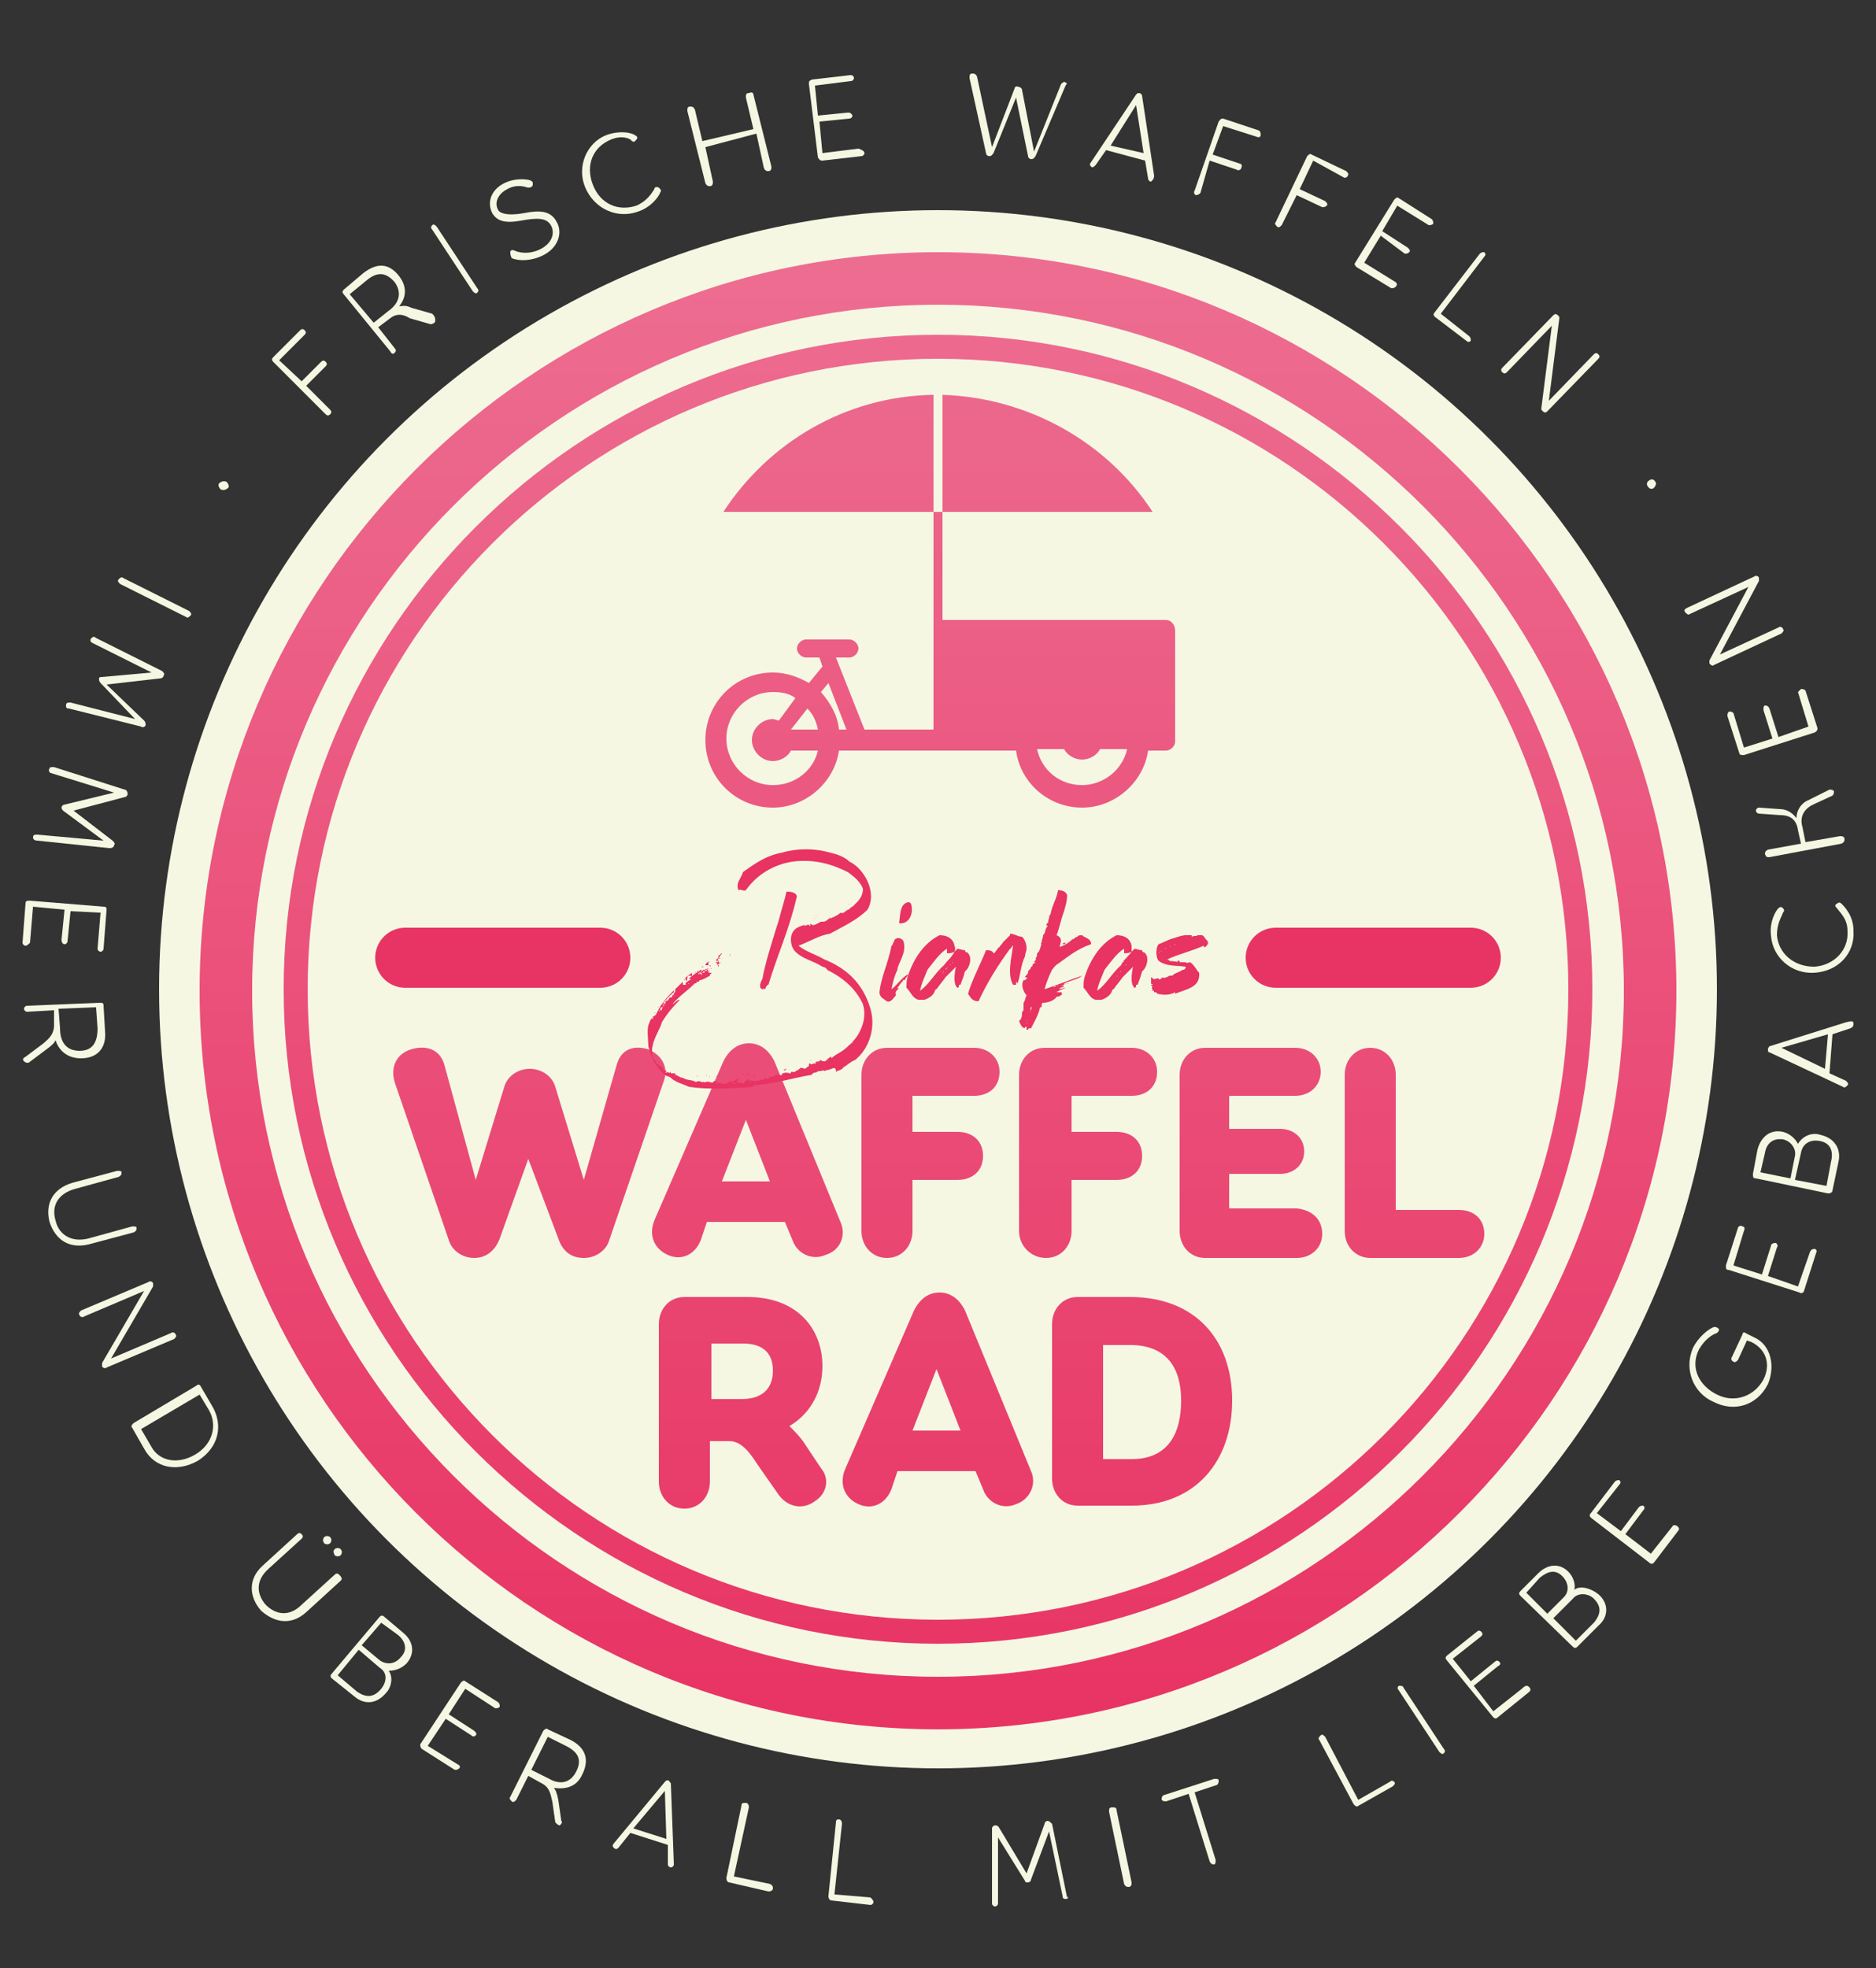 <?xml version="1.0" encoding="utf-8"?>
<!-- Generator: $$$/GeneralStr/196=Adobe Illustrator 27.6.0, SVG Export Plug-In . SVG Version: 6.00 Build 0)  -->
<svg version="1.1" id="Ebene_1" xmlns="http://www.w3.org/2000/svg" xmlns:xlink="http://www.w3.org/1999/xlink" x="0px" y="0px"
	 viewBox="0 0 125 131.1" style="enable-background:new 0 0 125 131.1;" xml:space="preserve">
<rect x="0" y="0" width="125" height="131.1" fill="#333333" stroke="none"/>
<style type="text/css">
	.st0{fill:#F5F7E3;}
	.st1{fill:url(#SVGID_1_);}
	.st2{fill:url(#SVGID_00000098917756253679041450000017173142880444944770_);}
	.st3{fill:url(#SVGID_00000076585725415783525550000007922253154990663333_);}
	.st4{fill:url(#SVGID_00000118362412735504686310000004644733038590560905_);}
	.st5{fill:url(#SVGID_00000120554571639636605540000013593768762643233414_);}
	.st6{fill:url(#SVGID_00000167365301297775837260000018188130622411913392_);}
	.st7{fill:url(#SVGID_00000150806087393644904640000010493032962336316348_);}
	.st8{fill:url(#SVGID_00000049911575047790000100000002918608393117456818_);}
	.st9{fill:url(#SVGID_00000122720744012175563370000003846411052152738221_);}
	.st10{fill:url(#SVGID_00000000903904045171573550000001433801699974981280_);}
	.st11{fill:url(#SVGID_00000140704664521482188720000010837658731239530926_);}
	.st12{fill:url(#SVGID_00000046325654584363643060000000734474479379395736_);}
	.st13{fill:url(#SVGID_00000146479733891281077310000010265999426305513901_);}
	.st14{fill:#E83363;}
	.st15{fill:none;stroke:#E73464;stroke-width:4;stroke-linecap:round;stroke-miterlimit:10;}
</style>
<circle class="st0" cx="62.5" cy="65.9" r="51.9"/>
<g>
	<path class="st0" d="M18.6,24l1.5,1.4l1.3-1.3c0.1-0.1,0.2-0.1,0.3,0c0.1,0.1,0.1,0.2,0,0.3l-1.3,1.3l1.6,1.6
		c0.1,0.1,0.1,0.2,0,0.3c-0.1,0.1-0.2,0.1-0.3,0l-3.5-3.5c-0.1-0.1-0.1-0.2,0-0.3L20,22c0.1-0.1,0.2-0.1,0.3,0
		c0.1,0.1,0.1,0.2,0,0.3L18.6,24z"/>
	<path class="st0" d="M29,21.4c0,0.1-0.2,0.2-0.3,0.2l-1.4-0.4c-0.3-0.2-0.8-0.4-1.3,0l-0.8,0.6l1.1,1.4c0.1,0.1,0.1,0.2,0,0.3
		c-0.1,0.1-0.2,0.1-0.3-0.1l-3.1-3.8c-0.1-0.1-0.1-0.2,0-0.3l1.3-1.1c0.9-0.7,1.7-0.7,2.4,0.2c0.6,0.8,0.4,1.5,0,2
		c0.2,0,0.4-0.1,0.8,0.1l1.4,0.4C29,21.1,29,21.2,29,21.4z M26.3,18.8c-0.6-0.7-1.2-0.7-1.9-0.1l-1.1,0.9l1.6,1.9l1-0.8
		C26.6,20.2,26.8,19.5,26.3,18.8z"/>
	<path class="st0" d="M29.1,15.1l2.7,4.1c0.1,0.1,0.1,0.2,0,0.3c-0.1,0.1-0.2,0-0.3-0.1l-2.7-4.1c-0.1-0.1-0.1-0.2,0-0.3
		C28.9,14.9,29,15,29.1,15.1z"/>
	<path class="st0" d="M34.9,14.2c1-0.2,1.8-0.2,2.2,0.6c0.4,0.7,0.1,1.7-0.9,2.2c-0.8,0.4-1.6,0.4-2.1,0.2C34,17,34,16.9,34,16.8
		s0.1-0.2,0.3-0.1s0.9,0.3,1.7-0.1s1-1.1,0.7-1.6s-0.9-0.5-2-0.3s-1.6,0-1.9-0.5c-0.4-0.8,0-1.6,0.8-2c0.6-0.3,1.3-0.3,1.7-0.2
		c0.2,0.1,0.2,0.1,0.2,0.3c0,0.1-0.1,0.2-0.3,0.2c-0.1,0-0.7-0.3-1.4,0.1c-0.6,0.3-0.9,0.9-0.6,1.4C33.3,14.2,33.8,14.4,34.9,14.2z"
		/>
	<path class="st0" d="M40.7,9.3c-1.2,0.5-1.7,1.7-1.2,3s1.7,1.8,2.9,1.4c0.7-0.3,1-0.8,1.2-1.1c0-0.1,0.1-0.2,0.3-0.1
		c0.1,0.1,0.2,0.2,0.1,0.3c-0.1,0.3-0.6,1-1.5,1.3c-1.4,0.5-2.9-0.2-3.5-1.6s0.1-3,1.4-3.5c0.8-0.3,1.6-0.2,1.9,0
		c0.2,0.1,0.2,0.2,0.1,0.3c-0.1,0.1-0.1,0.2-0.3,0.1C42,9.2,41.4,9,40.7,9.3z"/>
	<path class="st0" d="M50.2,6.3l1.2,4.8c0,0.1,0,0.3-0.2,0.3c-0.1,0-0.2,0-0.3-0.2l-0.5-2.3L47,9.8l0.5,2.3c0,0.1,0,0.3-0.2,0.3
		c-0.1,0-0.2,0-0.3-0.2l-1.2-4.8c0-0.2,0-0.3,0.2-0.3c0.1,0,0.2,0,0.3,0.2l0.5,2.1l3.4-0.8l-0.5-2.1c0-0.2,0-0.3,0.2-0.3
		C50.1,6.1,50.2,6.2,50.2,6.3z"/>
	<path class="st0" d="M57.6,10.2c0,0.1-0.1,0.2-0.2,0.2l-2.6,0.3c-0.2,0-0.2-0.1-0.3-0.2l-0.6-4.9c0-0.2,0-0.2,0.2-0.3L56.7,5
		c0.1,0,0.2,0.1,0.2,0.2s-0.1,0.2-0.2,0.2l-2.4,0.3l0.2,2l2-0.2c0.1,0,0.2,0,0.3,0.2c0,0.1-0.1,0.2-0.2,0.2l-2,0.2l0.2,2.1l2.4-0.3
		C57.5,10,57.6,10.1,57.6,10.2z"/>
	<path class="st0" d="M71,5.7l-2,4.7c-0.1,0.1-0.1,0.2-0.3,0.2c-0.1,0-0.2-0.1-0.2-0.2l-0.8-3.9l-1.5,3.7c-0.1,0.1-0.1,0.2-0.3,0.2
		c-0.1,0-0.2-0.1-0.2-0.2l-1.1-5c0-0.2,0-0.3,0.2-0.3c0.1,0,0.2,0,0.3,0.2l1,4.7l1.5-3.9c0-0.1,0.1-0.2,0.3-0.1
		c0.1,0,0.2,0.1,0.2,0.2l0.8,4.1l1.8-4.5c0.1-0.1,0.2-0.2,0.3-0.1C71.1,5.5,71.1,5.6,71,5.7z"/>
	<path class="st0" d="M76.7,12.1c-0.1,0-0.2-0.1-0.2-0.2l-0.2-1.2L73.7,10L73,11c-0.1,0.1-0.2,0.2-0.3,0.1c-0.1-0.1-0.1-0.2,0-0.3
		l3-4.5c0.1-0.1,0.1-0.1,0.2-0.1s0.2,0.1,0.2,0.2l0.8,5.3C76.9,11.9,76.8,12,76.7,12.1z M76.2,10.2L75.7,7L74,9.7L76.2,10.2z"/>
	<path class="st0" d="M81.5,8.4l-0.7,1.9l1.8,0.6c0.1,0,0.2,0.1,0.1,0.3c0,0.1-0.2,0.2-0.3,0.1l-1.8-0.6L80,12.8
		c0,0.1-0.2,0.2-0.3,0.2c-0.1,0-0.2-0.2-0.1-0.3l1.6-4.6c0.1-0.1,0.1-0.2,0.3-0.2l2.4,0.8C84,8.8,84,8.9,84,9s-0.1,0.2-0.3,0.1
		L81.5,8.4z"/>
	<path class="st0" d="M87.5,10.7l-0.9,1.9l1.7,0.8c0.1,0.1,0.2,0.2,0.1,0.3s-0.2,0.1-0.3,0.1L86.4,13l-1,2c-0.1,0.1-0.2,0.2-0.3,0.1
		C85,15,84.9,14.9,85,14.8l2.1-4.4c0.1-0.1,0.2-0.2,0.3-0.1l2.3,1.1c0.1,0.1,0.2,0.2,0.1,0.3c0,0.1-0.2,0.2-0.3,0.1L87.5,10.7z"/>
	<path class="st0" d="M93,19.1c-0.1,0.1-0.2,0.1-0.3,0.1l-2.3-1.4c-0.1-0.1-0.2-0.2-0.1-0.3l2.6-4.2c0.1-0.1,0.2-0.2,0.3-0.1
		l2.2,1.4c0.1,0.1,0.1,0.2,0.1,0.3C95.4,15,95.3,15,95.2,15l-2.1-1.3l-1,1.7l1.7,1.1c0.1,0.1,0.2,0.2,0.1,0.3
		c-0.1,0.1-0.2,0.1-0.3,0.1L92,15.7l-1.1,1.8l2.1,1.3C93.1,18.9,93.1,19,93,19.1z"/>
	<path class="st0" d="M98,22.7c-0.1,0.1-0.2,0.1-0.3,0l-2.1-1.6c-0.1-0.1-0.1-0.2,0-0.3l3-3.9c0.1-0.1,0.2-0.1,0.3-0.1
		c0.1,0.1,0.1,0.2,0,0.3L96,20.9l1.9,1.5C98,22.5,98,22.6,98,22.7z"/>
	<path class="st0" d="M106.5,23.9l-3.4,3.5c-0.1,0.1-0.2,0.1-0.3,0c-0.1-0.1-0.1-0.1-0.1-0.2l0.7-5.5l-3,3.1c-0.1,0.1-0.2,0.1-0.3,0
		c-0.1-0.1-0.1-0.2,0-0.3l3.4-3.5c0.1-0.1,0.2-0.1,0.3,0c0.1,0.1,0.1,0.1,0.1,0.2l-0.7,5.5l3-3.1c0.1-0.1,0.2-0.1,0.3,0
		C106.6,23.7,106.6,23.8,106.5,23.9z"/>
</g>
<g>
	<path class="st0" d="M15.1,32.1c0.1,0.1,0.2,0.3,0.1,0.4c-0.1,0.1-0.3,0.2-0.5,0.1c-0.1-0.1-0.2-0.3-0.1-0.4
		C14.7,32.1,14.9,32,15.1,32.1z"/>
	<path class="st0" d="M12.4,41.1L8,38.9c-0.1-0.1-0.2-0.2-0.1-0.3s0.2-0.2,0.3-0.1l4.4,2.2c0.1,0.1,0.2,0.2,0.1,0.3
		C12.6,41.1,12.5,41.2,12.4,41.1z"/>
	<path class="st0" d="M4.4,47c0-0.2,0.1-0.2,0.3-0.2L9,47.9l-2.3-2.4c-0.1-0.1-0.1-0.2-0.1-0.3s0.1-0.1,0.2-0.1l3.3-0.3l-4-2
		c-0.1-0.1-0.1-0.2,0-0.3s0.2-0.1,0.3,0l4.4,2.2c0.1,0.1,0.2,0.2,0.1,0.3c0,0.1-0.1,0.2-0.3,0.2l-3.5,0.4L9.6,48
		c0.1,0.1,0.1,0.2,0.1,0.3s-0.2,0.2-0.3,0.1l-4.8-1.2C4.4,47.2,4.4,47.1,4.4,47z"/>
	<path class="st0" d="M2.2,55.8c0-0.2,0.1-0.2,0.3-0.2L6.9,56l-2.7-2c-0.1-0.1-0.1-0.2-0.1-0.2c0-0.1,0.1-0.2,0.2-0.2l3.3-0.8
		l-4.2-1.3c-0.1,0-0.2-0.2-0.1-0.3c0-0.1,0.1-0.1,0.3-0.1l4.7,1.5c0.1,0,0.2,0.1,0.2,0.3c0,0.1-0.1,0.2-0.2,0.2L4.9,54l2.6,2
		c0.1,0.1,0.2,0.2,0.1,0.3c0,0.1-0.1,0.2-0.3,0.2L2.5,56C2.3,56,2.2,55.9,2.2,55.8z"/>
	<path class="st0" d="M1.7,63c-0.1,0-0.2-0.1-0.2-0.2l0.2-2.6C1.7,60,1.8,60,2,60l4.9,0.4c0.2,0,0.2,0.1,0.2,0.2l-0.2,2.6
		c0,0.1-0.1,0.2-0.2,0.2s-0.2-0.1-0.2-0.2l0.2-2.4l-2-0.1l-0.2,2c0,0.1-0.1,0.2-0.2,0.2s-0.2-0.1-0.2-0.3l0.2-2l-2.1-0.2L2,62.8
		C1.9,62.9,1.8,63,1.7,63z"/>
	<path class="st0" d="M1.6,70.7c-0.1-0.1-0.1-0.2,0.1-0.3l1.2-0.9c0.2-0.2,0.7-0.5,0.7-1.2v-1l-1.8,0.1c-0.1,0-0.2-0.1-0.2-0.2
		S1.7,67,1.8,67l4.9-0.2c0.2,0,0.2,0.1,0.2,0.2L7,68.7c0.1,1.1-0.5,1.8-1.6,1.8c-1,0-1.5-0.6-1.7-1.2c-0.1,0.2-0.2,0.3-0.6,0.6
		l-1.2,0.9C1.8,70.8,1.7,70.8,1.6,70.7z M5.3,70c0.9,0,1.2-0.6,1.2-1.5l-0.1-1.4l-2.5,0.1L4,68.5C4,69.4,4.4,70,5.3,70z"/>
	<path class="st0" d="M8.9,82.1l-3,0.8c-1.3,0.3-2.2-0.3-2.6-1.5c-0.3-1.2,0.2-2.2,1.5-2.6l3-0.8c0.2,0,0.3,0,0.3,0.1s0,0.2-0.2,0.3
		L5,79.2c-1.1,0.3-1.6,1.1-1.3,2.1c0.2,0.9,1,1.5,2.2,1.2l2.9-0.8c0.2,0,0.3,0,0.3,0.1C9.1,81.9,9.1,82,8.9,82.1z"/>
	<path class="st0" d="M11.6,89.2l-4.5,1.9c-0.1,0.1-0.3,0-0.3-0.1s0-0.2,0-0.2L9.6,86l-4,1.7c-0.1,0.1-0.3,0-0.3-0.1
		c-0.1-0.1,0-0.2,0.1-0.3l4.5-1.9c0.1-0.1,0.3,0,0.3,0.1s0,0.2,0,0.2l-2.8,4.8l4-1.7c0.1-0.1,0.3,0,0.3,0.1
		C11.8,89,11.7,89.1,11.6,89.2z"/>
	<path class="st0" d="M13.2,97.3c-1.4,0.8-2.9,0.5-3.6-0.8l-0.8-1.4c-0.1-0.1,0-0.2,0.1-0.3l4.2-2.5c0.1-0.1,0.2-0.1,0.3,0.1
		l0.7,1.2C14.9,94.9,14.6,96.4,13.2,97.3z M13,96.9c1.2-0.7,1.5-2,0.9-3l-0.6-1l-3.9,2.3l0.7,1.2C10.6,97.3,11.8,97.6,13,96.9z"/>
	<path class="st0" d="M22.7,105.3l-2.3,2.1c-1,0.9-2.1,0.7-3-0.1c-0.8-0.9-0.9-2.1,0.1-3l2.3-2.1c0.1-0.1,0.2-0.1,0.3,0
		c0.1,0.1,0.1,0.2,0,0.3l-2.2,2c-0.9,0.8-0.8,1.7-0.2,2.4c0.7,0.7,1.6,0.8,2.4,0l2.2-2c0.1-0.1,0.2-0.1,0.3,0
		C22.8,105.1,22.8,105.2,22.7,105.3z M21.6,102.4c0.1-0.1,0.3-0.1,0.4,0s0.1,0.3,0,0.4s-0.3,0.1-0.4,0
		C21.5,102.7,21.5,102.5,21.6,102.4z M22.3,103.2c0.1-0.1,0.3-0.1,0.4,0s0.1,0.3,0,0.4s-0.3,0.1-0.4,0
		C22.2,103.4,22.2,103.3,22.3,103.2z"/>
	<path class="st0" d="M25.7,112.8c-0.6,0.7-1.4,0.8-2.1,0.2l-1.5-1.2c-0.1-0.1-0.1-0.2,0-0.3l3.2-3.8c0.1-0.1,0.2-0.1,0.3,0l1.3,1.1
		c0.6,0.5,0.8,1.3,0.2,2c-0.3,0.3-0.7,0.5-1.2,0.5C26.2,111.7,26.1,112.4,25.7,112.8z M25.4,112.5c0.4-0.5,0.4-1.1-0.1-1.4l-1.4-1.2
		l-1.4,1.7l1.3,1.1C24.4,113.1,24.9,113.1,25.4,112.5z M25.4,108.1l-1.3,1.5l1.2,1c0.4,0.3,1,0.3,1.4-0.2c0.5-0.5,0.3-1.1-0.2-1.5
		L25.4,108.1z"/>
	<path class="st0" d="M30.6,117.8c-0.1,0.1-0.2,0.1-0.3,0.1l-2.2-1.4c-0.1-0.1-0.1-0.2-0.1-0.3l2.7-4.1c0.1-0.1,0.2-0.2,0.3-0.1
		l2.2,1.4c0.1,0.1,0.1,0.2,0.1,0.3c-0.1,0.1-0.2,0.1-0.3,0.1l-2-1.3l-1.1,1.7l1.7,1.1c0.1,0.1,0.2,0.2,0.1,0.3
		c-0.1,0.1-0.2,0.1-0.3,0l-1.7-1.1l-1.2,1.8l2.1,1.3C30.6,117.6,30.7,117.7,30.6,117.8z"/>
	<path class="st0" d="M37.3,121.6c-0.1,0-0.2-0.1-0.3-0.2l-0.2-1.4c-0.1-0.3-0.1-0.9-0.7-1.2l-0.9-0.5l-0.8,1.6
		c-0.1,0.1-0.2,0.2-0.3,0.1s-0.2-0.2-0.1-0.3l2.2-4.4c0.1-0.1,0.2-0.2,0.3-0.1l1.5,0.7c1,0.5,1.3,1.3,0.8,2.3
		c-0.4,0.9-1.2,1-1.9,0.9c0.1,0.1,0.2,0.3,0.3,0.8l0.2,1.4C37.5,121.4,37.4,121.5,37.3,121.6z M38.4,118c0.4-0.8,0.1-1.3-0.7-1.7
		l-1.2-0.6l-1.1,2.2l1.2,0.6C37.3,118.9,38,118.8,38.4,118z"/>
	<path class="st0" d="M44.7,124.4c-0.1,0-0.2-0.1-0.2-0.2v-1.3l-2.5-0.8l-0.8,1c-0.1,0.1-0.2,0.1-0.3,0s-0.1-0.2,0-0.3l3.4-4.1
		c0.1-0.1,0.1-0.1,0.2-0.1c0.1,0,0.1,0.1,0.2,0.2l0.2,5.4C44.9,124.3,44.8,124.4,44.7,124.4z M44.4,122.5l-0.1-3.2l-2.1,2.5
		L44.4,122.5z"/>
	<path class="st0" d="M51.5,125.8c0,0.1-0.1,0.2-0.3,0.2l-2.6-0.6c-0.1,0-0.2-0.1-0.2-0.3l1-4.8c0-0.2,0.1-0.2,0.3-0.2
		c0.1,0,0.2,0.1,0.2,0.3l-1,4.6l2.4,0.5C51.5,125.6,51.5,125.7,51.5,125.8z"/>
	<path class="st0" d="M58.2,126.7c0,0.1-0.1,0.2-0.2,0.2l-2.6-0.3c-0.1,0-0.2-0.1-0.2-0.3l0.5-4.9c0-0.2,0.1-0.2,0.2-0.2
		c0.1,0,0.2,0.1,0.2,0.3l-0.5,4.7l2.4,0.2C58.1,126.5,58.2,126.6,58.2,126.7z"/>
	<path class="st0" d="M71.1,126.5c-0.2,0-0.3,0-0.3-0.2l-0.9-4.3l-1.2,3.2c0,0.1-0.1,0.2-0.2,0.2s-0.2,0-0.2-0.1l-1.8-2.9v4.4
		c0,0.1-0.1,0.2-0.2,0.2s-0.2-0.1-0.2-0.2v-5c0-0.1,0.1-0.2,0.2-0.2s0.2,0,0.3,0.2l1.8,3l1.2-3.3c0-0.1,0.1-0.2,0.2-0.2
		s0.2,0.1,0.3,0.2l1,4.9C71.2,126.3,71.2,126.4,71.1,126.5z"/>
	<path class="st0" d="M74.4,120.6l1,4.8c0,0.1,0,0.3-0.2,0.3c-0.1,0-0.2,0-0.3-0.2l-1-4.8c0-0.2,0-0.3,0.2-0.3
		C74.3,120.4,74.4,120.4,74.4,120.6z"/>
	<path class="st0" d="M81.2,118.6c0,0.1,0,0.2-0.1,0.3l-1.5,0.5l1.4,4.5c0,0.1,0,0.3-0.1,0.3s-0.2,0-0.3-0.2l-1.4-4.5l-1.5,0.5
		c-0.1,0-0.2,0-0.3-0.1c0-0.1,0-0.2,0.1-0.3l3.4-1.1C81.1,118.5,81.2,118.5,81.2,118.6z"/>
	<path class="st0" d="M92.9,118.7c0.1,0.1,0,0.2-0.1,0.3l-2.3,1.3c-0.1,0.1-0.2,0-0.3-0.1l-2.3-4.3c-0.1-0.1,0-0.2,0.1-0.3
		c0.1-0.1,0.2,0,0.3,0.1l2.2,4.2l2.1-1.2C92.7,118.6,92.8,118.6,92.9,118.7z"/>
	<path class="st0" d="M93.5,112.4l2.7,4.1c0.1,0.1,0.1,0.2,0,0.3c-0.1,0.1-0.2,0-0.3-0.1l-2.7-4.1c-0.1-0.1-0.1-0.2,0-0.3
		C93.3,112.3,93.5,112.3,93.5,112.4z"/>
	<path class="st0" d="M101.9,112.4c0.1,0.1,0.1,0.2,0,0.3l-2.1,1.7c-0.1,0.1-0.2,0.1-0.3,0l-3.1-3.8c-0.1-0.1-0.1-0.2,0-0.3l2-1.6
		c0.1-0.1,0.2-0.1,0.3,0c0.1,0.1,0.1,0.2,0,0.3l-1.9,1.5L98,112l1.6-1.3c0.1-0.1,0.2-0.1,0.3,0c0.1,0.1,0.1,0.2-0.1,0.3l-1.6,1.3
		l1.3,1.7l1.9-1.5C101.7,112.2,101.8,112.3,101.9,112.4z"/>
	<path class="st0" d="M106.5,106.2c0.7,0.6,0.7,1.5,0,2.1l-1.4,1.4c-0.1,0.1-0.2,0.1-0.3,0l-3.5-3.4c-0.1-0.1-0.1-0.2,0-0.3l1.2-1.2
		c0.6-0.6,1.4-0.7,2-0.1c0.3,0.3,0.5,0.8,0.4,1.2C105.3,105.6,106,105.8,106.5,106.2z M101.7,106.1l1.4,1.4l1.1-1.1
		c0.4-0.4,0.3-1-0.1-1.4c-0.5-0.5-1-0.3-1.5,0.1L101.7,106.1z M106.2,106.5c-0.4-0.4-1.1-0.4-1.4,0l-1.3,1.3l1.5,1.5l1.2-1.2
		C106.7,107.5,106.7,107,106.2,106.5z"/>
	<path class="st0" d="M111.8,101.7c0.1,0.1,0.1,0.2,0,0.3l-1.6,2.1c-0.1,0.1-0.2,0.1-0.3,0l-3.9-3c-0.1-0.1-0.1-0.2,0-0.3l1.6-2.1
		c0.1-0.1,0.2-0.1,0.3-0.1c0.1,0.1,0.1,0.2,0,0.3l-1.5,1.9l1.6,1.2l1.2-1.6c0.1-0.1,0.2-0.1,0.3-0.1c0.1,0.1,0.1,0.2,0,0.3l-1.2,1.6
		l1.7,1.3l1.5-1.9C111.6,101.6,111.7,101.6,111.8,101.7z"/>
	<path class="st0" d="M116.3,88.8l0.6,0.3c1.1,0.5,1.4,1.9,0.9,3.1c-0.7,1.4-2.2,1.9-3.6,1.2c-1.4-0.6-2-2.2-1.4-3.6
		c0.4-0.8,1.1-1.3,1.4-1.4c0.1,0,0.2,0,0.3,0.1c0.1,0.1,0,0.2-0.1,0.3c-0.3,0.1-0.8,0.4-1.2,1.1c-0.6,1.2,0,2.4,1.2,3s2.5,0.1,3.1-1
		c0.5-1,0.2-2-0.8-2.5l-0.3-0.1l-0.6,1.3c-0.1,0.1-0.2,0.2-0.3,0.1c-0.1,0-0.2-0.2-0.1-0.3l0.7-1.5
		C116.1,88.8,116.2,88.7,116.3,88.8z"/>
	<path class="st0" d="M120.9,83.2c0.1,0,0.2,0.1,0.1,0.3l-0.8,2.5c0,0.1-0.2,0.2-0.3,0.1l-4.7-1.5c-0.2,0-0.2-0.1-0.2-0.3l0.8-2.5
		c0-0.1,0.2-0.2,0.3-0.1c0.1,0,0.2,0.1,0.1,0.3l-0.7,2.3l1.9,0.6L118,83c0-0.1,0.1-0.2,0.3-0.2c0.1,0,0.2,0.2,0.1,0.3l-0.6,1.9
		l2,0.7l0.8-2.3C120.7,83.2,120.8,83.2,120.9,83.2z"/>
	<path class="st0" d="M121.3,75.6c0.9,0.2,1.4,0.9,1.2,1.8l-0.4,1.9c0,0.1-0.1,0.2-0.3,0.2l-4.8-1c-0.2,0-0.2-0.1-0.2-0.3l0.3-1.6
		c0.2-0.8,0.8-1.4,1.7-1.2c0.4,0.1,0.8,0.4,1,0.8C120.1,75.7,120.7,75.4,121.3,75.6z M117.3,78.1l2,0.4l0.3-1.5
		c0.1-0.5-0.3-1-0.8-1.1c-0.7-0.1-1.1,0.3-1.2,0.9L117.3,78.1z M121.2,76c-0.6-0.1-1.1,0.2-1.2,0.8l-0.4,1.8l2.1,0.4l0.3-1.6
		C122.2,76.6,121.9,76.1,121.2,76z"/>
	<path class="st0" d="M123.5,68.2c0,0.1,0,0.2-0.2,0.3l-1.2,0.4l-0.2,2.6L123,72c0.1,0.1,0.2,0.2,0.1,0.3c-0.1,0.1-0.2,0.2-0.3,0.1
		l-4.9-2.3c-0.1,0-0.1-0.1-0.1-0.2s0.1-0.2,0.1-0.2l5.1-1.6C123.4,68,123.5,68,123.5,68.2z M121.8,68.9l-3.1,0.9l2.9,1.4L121.8,68.9
		z"/>
	<path class="st0" d="M118.4,62.3c0.1,1.2,1.1,2.1,2.5,2.1c1.3-0.1,2.3-1.1,2.2-2.4c0-0.8-0.5-1.2-0.7-1.5c-0.1-0.1-0.2-0.2,0-0.3
		c0.1-0.1,0.2-0.1,0.3,0c0.2,0.2,0.8,0.8,0.8,1.8c0.1,1.5-1,2.7-2.6,2.8c-1.5,0.1-2.8-1-2.9-2.5c-0.1-0.9,0.3-1.6,0.5-1.8
		c0.1-0.1,0.2-0.1,0.3,0c0.1,0.1,0.1,0.2,0,0.3C118.7,61.1,118.4,61.5,118.4,62.3z"/>
	<path class="st0" d="M122.2,52.7c0,0.1,0,0.2-0.1,0.3l-1.3,0.6c-0.6,0.3-0.9,0.8-0.7,1.5l0.2,1l2.3-0.4c0.1,0,0.3,0,0.3,0.2
		c0,0.1,0,0.2-0.2,0.3l-4.8,0.9c-0.2,0-0.2,0-0.3-0.2c0-0.1,0-0.2,0.2-0.3l2.2-0.4l-0.2-0.9c-0.1-0.7-0.5-1-1.2-1l-1.4-0.1
		c-0.1,0-0.2-0.1-0.2-0.2c0-0.1,0.1-0.2,0.2-0.2l1.4,0.1c0.4,0,0.8,0.2,1.1,0.6c0-0.5,0.3-1,0.8-1.2l1.4-0.7
		C122,52.6,122.1,52.6,122.2,52.7z"/>
	<path class="st0" d="M120,45.9c0.1,0,0.2,0,0.3,0.1l0.8,2.5c0,0.1,0,0.2-0.2,0.3l-4.7,1.5c-0.1,0-0.3,0-0.3-0.1l-0.8-2.5
		c0-0.1,0-0.2,0.1-0.3c0.1,0,0.2,0,0.3,0.1l0.7,2.3l1.9-0.6l-0.6-1.9c0-0.1,0-0.3,0.1-0.3s0.2,0,0.3,0.2l0.6,1.9l2-0.7l-0.7-2.3
		C119.8,46.1,119.9,46,120,45.9z"/>
	<path class="st0" d="M112.4,40.5l4.5-2.1c0.1-0.1,0.3,0,0.3,0.1s0,0.1,0,0.2l-2.6,4.9l3.9-1.8c0.1-0.1,0.3,0,0.3,0.1
		c0.1,0.1,0,0.2-0.1,0.3l-4.5,2.1c-0.1,0.1-0.2,0-0.3-0.1c0-0.1,0-0.2,0-0.2l2.6-4.9l-3.9,1.8c-0.1,0.1-0.2,0-0.3-0.1
		S112.2,40.6,112.4,40.5z"/>
	<path class="st0" d="M110.2,32.5c-0.1,0.1-0.3,0.1-0.4-0.1c-0.1-0.1-0.1-0.3,0.1-0.4c0.1-0.1,0.3-0.1,0.4,0.1
		C110.4,32.2,110.3,32.4,110.2,32.5z"/>
</g>
<g>
	<g>
		
			<linearGradient id="SVGID_1_" gradientUnits="userSpaceOnUse" x1="62.5" y1="18.35" x2="62.5" y2="116.75" gradientTransform="matrix(1 0 0 -1 0 134)">
			<stop  offset="0" style="stop-color:#E83363"/>
			<stop  offset="1" style="stop-color:#ED6D91"/>
		</linearGradient>
		<path class="st1" d="M62.5,115.2c-27.2,0-49.2-22.1-49.2-49.2s22.1-49.2,49.2-49.2s49.2,22.1,49.2,49.2S89.6,115.2,62.5,115.2z
			 M62.5,20.3c-25.2,0-45.7,20.5-45.7,45.7s20.5,45.7,45.7,45.7s45.7-20.5,45.7-45.7S87.7,20.3,62.5,20.3z"/>
	</g>
	<g>
		
			<linearGradient id="SVGID_00000026152963573812751890000002742175322892431548_" gradientUnits="userSpaceOnUse" x1="62.5" y1="18.35" x2="62.5" y2="116.753" gradientTransform="matrix(1 0 0 -1 0 134)">
			<stop  offset="0" style="stop-color:#E83363"/>
			<stop  offset="1" style="stop-color:#ED6D91"/>
		</linearGradient>
		<path style="fill:url(#SVGID_00000026152963573812751890000002742175322892431548_);" d="M62.5,109.5c-24,0-43.6-19.6-43.6-43.6
			s19.6-43.6,43.6-43.6s43.6,19.6,43.6,43.6C106.1,90,86.5,109.5,62.5,109.5z M62.5,23.9c-23.2,0-42,18.8-42,42s18.8,42,42,42
			s42-18.8,42-42S85.7,23.9,62.5,23.9z"/>
	</g>
</g>
<g>
	
		<linearGradient id="SVGID_00000083055398548516483830000007005723524455484338_" gradientUnits="userSpaceOnUse" x1="35.271" y1="18.35" x2="35.271" y2="116.753" gradientTransform="matrix(1 0 0 -1 0 134)">
		<stop  offset="0" style="stop-color:#E83363"/>
		<stop  offset="1" style="stop-color:#ED6D91"/>
	</linearGradient>
	<path style="fill:url(#SVGID_00000083055398548516483830000007005723524455484338_);" d="M44.2,72.1l-3.6,10.5
		c-0.2,0.7-0.9,1.2-1.7,1.2s-1.4-0.4-1.7-1.3l-2-5.3l-1.9,5.3c-0.3,0.8-0.9,1.3-1.7,1.3s-1.5-0.5-1.7-1.2l-3.6-10.5
		c-0.3-1,0.1-1.9,1.1-2.2c1-0.3,1.9,0,2.2,1l2.1,7.7l1.9-6.2c0.2-0.7,0.9-1.2,1.7-1.2s1.5,0.5,1.7,1.2l1.9,6.2l2.2-7.7
		c0.3-1,1.1-1.3,2.1-1C44.1,70.3,44.6,71.1,44.2,72.1z"/>
	
		<linearGradient id="SVGID_00000131360482857483082080000011034500905551349405_" gradientUnits="userSpaceOnUse" x1="49.799" y1="18.35" x2="49.799" y2="116.753" gradientTransform="matrix(1 0 0 -1 0 134)">
		<stop  offset="0" style="stop-color:#E83363"/>
		<stop  offset="1" style="stop-color:#ED6D91"/>
	</linearGradient>
	<path style="fill:url(#SVGID_00000131360482857483082080000011034500905551349405_);" d="M55,83.6c-0.9,0.4-1.9-0.1-2.2-1l-0.5-1.2
		h-5.2l-0.4,1.2c-0.4,1-1.3,1.4-2.2,1s-1.3-1.3-0.9-2.3l4.6-10.6c0.4-0.8,1-1.2,1.7-1.2s1.3,0.4,1.7,1.2L56,81.4
		C56.4,82.3,56,83.3,55,83.6z M51.3,78.7l-1.6-4.1l-1.6,4.1H51.3z"/>
	
		<linearGradient id="SVGID_00000158013307517398780870000007432438088790278553_" gradientUnits="userSpaceOnUse" x1="62" y1="18.35" x2="62" y2="116.753" gradientTransform="matrix(1 0 0 -1 0 134)">
		<stop  offset="0" style="stop-color:#E83363"/>
		<stop  offset="1" style="stop-color:#ED6D91"/>
	</linearGradient>
	<path style="fill:url(#SVGID_00000158013307517398780870000007432438088790278553_);" d="M60.8,73v2.4h3c1,0,1.7,0.6,1.7,1.6
		s-0.7,1.6-1.7,1.6h-3V82c0,1-0.7,1.8-1.7,1.8S57.4,83,57.4,82V71.6c0-1,0.7-1.8,1.7-1.8h5.8c1,0,1.7,0.7,1.7,1.6
		c0,1-0.7,1.6-1.7,1.6C64.9,73,60.8,73,60.8,73z"/>
	
		<linearGradient id="SVGID_00000178905872885782117940000017171120824152849831_" gradientUnits="userSpaceOnUse" x1="72.5" y1="18.35" x2="72.5" y2="116.753" gradientTransform="matrix(1 0 0 -1 0 134)">
		<stop  offset="0" style="stop-color:#E83363"/>
		<stop  offset="1" style="stop-color:#ED6D91"/>
	</linearGradient>
	<path style="fill:url(#SVGID_00000178905872885782117940000017171120824152849831_);" d="M71.4,73v2.4h3c1,0,1.7,0.6,1.7,1.6
		s-0.7,1.6-1.7,1.6h-3V82c0,1-0.7,1.8-1.7,1.8S67.9,83,67.9,82V71.6c0-1,0.7-1.8,1.7-1.8h5.8c1,0,1.7,0.7,1.7,1.6
		c0,1-0.7,1.6-1.7,1.6C75.4,73,71.4,73,71.4,73z"/>
	
		<linearGradient id="SVGID_00000004528155412406019710000004887383269935328172_" gradientUnits="userSpaceOnUse" x1="83.35" y1="18.35" x2="83.35" y2="116.753" gradientTransform="matrix(1 0 0 -1 0 134)">
		<stop  offset="0" style="stop-color:#E83363"/>
		<stop  offset="1" style="stop-color:#ED6D91"/>
	</linearGradient>
	<path style="fill:url(#SVGID_00000004528155412406019710000004887383269935328172_);" d="M88.1,82.2c0,0.9-0.7,1.6-1.7,1.6h-6.1
		c-1,0-1.7-0.8-1.7-1.8V71.6c0-1,0.7-1.8,1.7-1.8h6c1,0,1.7,0.7,1.7,1.6S87.3,73,86.3,73h-4.4v2.2h3.4c0.9,0,1.6,0.6,1.6,1.5
		s-0.7,1.5-1.6,1.5h-3.4v2.3h4.5C87.4,80.6,88.1,81.2,88.1,82.2z"/>
	
		<linearGradient id="SVGID_00000028326117155662196330000006042173467090178194_" gradientUnits="userSpaceOnUse" x1="94.25" y1="18.35" x2="94.25" y2="116.753" gradientTransform="matrix(1 0 0 -1 0 134)">
		<stop  offset="0" style="stop-color:#E83363"/>
		<stop  offset="1" style="stop-color:#ED6D91"/>
	</linearGradient>
	<path style="fill:url(#SVGID_00000028326117155662196330000006042173467090178194_);" d="M98.9,82.2c0,0.9-0.7,1.6-1.7,1.6h-5.9
		c-0.9,0-1.7-0.7-1.7-1.8V71.6c0-1,0.7-1.8,1.7-1.8s1.7,0.8,1.7,1.8v9h4.2C98.2,80.6,98.9,81.2,98.9,82.2z"/>
</g>
<g>
	
		<linearGradient id="SVGID_00000010276844359355860920000009160383201414869944_" gradientUnits="userSpaceOnUse" x1="49.474" y1="18.35" x2="49.474" y2="116.753" gradientTransform="matrix(1 0 0 -1 0 134)">
		<stop  offset="0" style="stop-color:#E83363"/>
		<stop  offset="1" style="stop-color:#ED6D91"/>
	</linearGradient>
	<path style="fill:url(#SVGID_00000010276844359355860920000009160383201414869944_);" d="M54.3,100c-0.8,0.6-1.8,0.4-2.4-0.4
		l-1.4-2c-0.4-0.6-1-1.6-1.9-1.6h-1.3v2.7c0,1-0.7,1.8-1.7,1.8s-1.7-0.8-1.7-1.8V88.2c0-1,0.7-1.8,1.7-1.8h4.2c3.4,0,5,2.2,5,4.6
		c0,1.6-0.7,3.1-2.2,4c0.3,0.3,0.6,0.6,0.9,1l1.2,1.8C55.3,98.5,55.1,99.5,54.3,100z M51.5,91.3c0-1-0.5-1.8-2-1.8h-2.1v3.7h2
		C51,93.2,51.5,92.3,51.5,91.3z"/>
	
		<linearGradient id="SVGID_00000110440352176772854610000012884290780821194118_" gradientUnits="userSpaceOnUse" x1="62.492" y1="18.35" x2="62.492" y2="116.753" gradientTransform="matrix(1 0 0 -1 0 134)">
		<stop  offset="0" style="stop-color:#E83363"/>
		<stop  offset="1" style="stop-color:#ED6D91"/>
	</linearGradient>
	<path style="fill:url(#SVGID_00000110440352176772854610000012884290780821194118_);" d="M67.7,100.2c-0.9,0.4-1.9-0.1-2.2-1L65,98
		h-5.2l-0.4,1.2c-0.4,1-1.3,1.4-2.2,1s-1.3-1.3-0.9-2.3l4.6-10.6c0.4-0.8,1-1.2,1.7-1.2s1.3,0.4,1.7,1.2L68.7,98
		C69.1,98.9,68.6,99.9,67.7,100.2z M64,95.3l-1.6-4.1l-1.6,4.1H64z"/>
	
		<linearGradient id="SVGID_00000024721764681569557120000004059754994729116040_" gradientUnits="userSpaceOnUse" x1="76.1" y1="18.35" x2="76.1" y2="116.753" gradientTransform="matrix(1 0 0 -1 0 134)">
		<stop  offset="0" style="stop-color:#E83363"/>
		<stop  offset="1" style="stop-color:#ED6D91"/>
	</linearGradient>
	<path style="fill:url(#SVGID_00000024721764681569557120000004059754994729116040_);" d="M82.1,93.3c0,4-2.4,7-6.7,7h-3.6
		c-1,0-1.7-0.8-1.7-1.8V88.2c0-1,0.7-1.8,1.7-1.8h3.5C79.6,86.4,82.1,89.2,82.1,93.3z M78.7,93.3c0-2.1-0.9-3.7-3.4-3.7h-1.8v7.6
		h1.9C77.9,97.2,78.7,95.4,78.7,93.3z"/>
</g>
<g>
	
		<linearGradient id="SVGID_00000114775660191769816590000006771399296446036143_" gradientUnits="userSpaceOnUse" x1="69.8" y1="16.081" x2="69.8" y2="117.437" gradientTransform="matrix(1 0 0 -1 0 134)">
		<stop  offset="0" style="stop-color:#E83363"/>
		<stop  offset="1" style="stop-color:#ED6D91"/>
	</linearGradient>
	<path style="fill:url(#SVGID_00000114775660191769816590000006771399296446036143_);" d="M62.8,26.3v7.8h14
		C73.8,29.5,68.6,26.5,62.8,26.3z"/>
	
		<linearGradient id="SVGID_00000152962836459511097800000000798744437301926280_" gradientUnits="userSpaceOnUse" x1="62.65" y1="16.081" x2="62.65" y2="117.437" gradientTransform="matrix(1 0 0 -1 0 134)">
		<stop  offset="0" style="stop-color:#E83363"/>
		<stop  offset="1" style="stop-color:#ED6D91"/>
	</linearGradient>
	<path style="fill:url(#SVGID_00000152962836459511097800000000798744437301926280_);" d="M77.7,41.3H62.8v-7.2h-0.6v-7.8
		c-5.9,0.1-11,3.2-14,7.8h14v14.5h-4.6l-1.9-4.8h0.9c0.3,0,0.6-0.3,0.6-0.6s-0.3-0.6-0.6-0.6h-2.9c-0.3,0-0.6,0.3-0.6,0.6
		s0.3,0.6,0.6,0.6h0.9l0.2,0.6l-0.9,1.1c-0.7-0.4-1.5-0.7-2.4-0.7c-2.5,0-4.5,2-4.5,4.5s2,4.5,4.5,4.5c2.2,0,4.1-1.7,4.4-3.8h5.6
		h3.7h0.5l0,0h2c0.3,2.2,2.2,3.8,4.4,3.8c2.2,0,4.1-1.7,4.4-3.8h1.2c0.3,0,0.6-0.3,0.6-0.6V42C78.3,41.6,78,41.3,77.7,41.3z
		 M51.5,52.3c-1.7,0-3.1-1.4-3.1-3.1c0-1.7,1.4-3.1,3.1-3.1c0.6,0,1.1,0.1,1.5,0.4L51.9,48c-0.1,0-0.3-0.1-0.4-0.1
		c-0.7,0-1.4,0.6-1.4,1.4c0,0.7,0.6,1.4,1.4,1.4c0.5,0,1-0.3,1.2-0.7h1.8C54.2,51.3,53,52.3,51.5,52.3z M52.7,48.6L52.7,48.6
		l1.1-1.4c0.4,0.4,0.6,0.9,0.7,1.4H52.7z M55.9,48.6c-0.1-1-0.6-1.8-1.2-2.5l0.5-0.6l1.2,3.1H55.9z M72.1,52.3c-1.5,0-2.7-1-3-2.4
		h1.8c0.2,0.4,0.7,0.7,1.2,0.7s1-0.3,1.2-0.7h1.8C74.8,51.3,73.5,52.3,72.1,52.3z"/>
</g>
<g>
	<path class="st14" d="M55,71.3L55,71.3C55,71.3,54.9,71.3,55,71.3C54.9,71.3,54.9,71.3,55,71.3c0,0.1-0.1,0-0.2,0c-0.1,0,0,0.1,0,0
		l0,0l0,0c-0.1,0.1-0.3,0-0.3,0.1c0-0.1-0.1,0.1-0.1,0c0,0.1-0.2,0-0.2,0.1c0,0-0.1,0-0.1,0.1c-1.3,0.2-2.4,0.6-3.9,0.7
		c0,0,0,0,0,0.1c-1.5,0.1-3,0.2-4.3,0c-0.4-0.2-0.9-0.3-1.2-0.6c-0.1-0.1-0.3-0.1-0.4-0.2c-0.6-0.5-0.9-1.1-1.1-1.9
		c0-0.4-0.1-1,0-1.4c0.1-0.2,0.1-0.4,0.3-0.5l0,0l0,0c0-0.1,0,0,0,0l0,0c0-0.1,0.1-0.1,0.2-0.2c0.1-0.2,0.3-0.6,0.4-0.7l0,0
		c0.4-0.6,0.9-1,1.4-1.5v0.1v0.1l0,0c0,0-0.1,0-0.1,0.1c-0.1,0-0.1,0.1-0.1,0.1s0,0-0.1,0l0,0l-0.1,0.1c-0.1,0-0.2,0-0.2,0.2
		c-0.3,0.2-0.5,0.5-0.7,0.7c0,0,0.1,0,0.1,0.1c0,0,0.1-0.2,0-0.2c0.1,0,0.2,0,0.1-0.1c0,0,0,0,0,0.1c0.1,0,0.1-0.1,0.2-0.2l0,0l0,0
		l0,0c0-0.1,0.1,0,0.2-0.1l0,0l0,0v-0.1c0,0,0.1,0,0.1-0.1c0,0,0.1-0.1,0-0.1c0.1,0,0.1,0,0.1-0.2c0,0,0.1,0,0.2-0.1
		c0.1,0,0-0.1,0.1-0.1l0,0c0.1,0,0.1-0.1,0.2-0.1c0.1,0,0.1,0,0.2,0c-0.1-0.2,0.2-0.2,0.2-0.3l0,0l0,0c0,0,0,0,0.1,0
		c0-0.1,0-0.1-0.1-0.1c0.2-0.2,0.5-0.4,0.8-0.6c0,0,0,0,0.1,0.1c0.1,0,0-0.1,0.1-0.1l0,0c-0.1,0.1-0.3,0.2-0.4,0.3c-0.1,0,0,0,0,0
		c0.1,0,0.1,0,0.1,0l0,0l0,0l0,0l0,0l0,0l0,0c0-0.1,0-0.1,0.1,0l0.1-0.1c0-0.1,0,0,0.1,0s0-0.1,0-0.1c0,0.1,0,0,0,0l0,0
		c0,0.1,0,0,0,0l0,0c0,0.1,0.1,0,0,0c0.1,0,0.2-0.1,0.2,0c0-0.1,0-0.1,0-0.1s0.1,0,0.1,0.1l0,0c0,0.1,0,0.1,0.2,0.1
		c0,0.1-0.1,0.1-0.1,0.1l0,0c0,0,0,0,0,0.1c-0.2,0.1-0.5,0.3-0.7,0.3l0,0l0,0l0,0l0,0l0,0c0,0.2-0.2,0-0.2,0.2c-0.1,0-0.1,0-0.2,0.1
		c-0.4,0.4-1,0.8-1.4,1.3c0.2-0.1,0.3-0.3,0.5-0.3c-0.5,0.5-0.9,1-1.2,1.5c-0.1,0.4-0.5,1-0.6,1.5c-0.1,0.4-0.1,0.9,0.2,1.1
		c0,0.1,0,0.1,0.1,0.2c0.1,0,0.1,0,0.1,0s0,0,0,0.1c0.1,0,0,0,0.2,0c0,0.1-0.1,0.1,0,0.1c0,0.1,0.1,0,0.1,0.1c0,0.2,0.2,0,0.2,0.2
		h-0.1c0,0.1,0.2,0,0.3,0l0,0h-0.1c0,0.1,0.1,0,0.1,0.1l0,0c0,0,0.1-0.2,0.1,0l0,0l0,0l0,0c0.1,0,0.1,0,0.3,0c0,0,0,0,0,0.1
		s0.1,0,0.1,0H45c0.1,0,0.3,0.2,0.5,0.2c0.3,0.2,0.6,0.1,0.9,0.3c0-0.1,0.1,0,0.1-0.1c0,0,0.2,0.1,0.2,0c0,0.2,0.2,0,0.2,0.1
		c0.1,0,0.3-0.1,0.4,0c0.1,0,0,0,0.1,0c0,0.1,0,0,0.1,0l0,0c0.1,0,0-0.1,0.1-0.1c0,0.1,0,0,0.1,0c0,0.1,0.1,0,0,0.2h0.1
		c0-0.1-0.1,0,0-0.1c0,0,0.1,0.1,0.1,0c0,0.1,0.1,0,0.2,0.1c0-0.1,0-0.1,0-0.1v0.1c0.1,0,0-0.1,0-0.1s0,0,0,0.1c0.1,0,0.1,0,0.2,0
		h0.1c0-0.1-0.1,0-0.1,0c0-0.1,0.2,0,0.2-0.1h0.1c0-0.1-0.1,0,0-0.1c0,0,0.1,0.1,0.2,0.1l0,0l0,0c0.1-0.1-0.1,0,0-0.1h0.1v0.1
		c0,0-0.1,0,0,0.1c0,0,0,0,0.1,0c-0.1-0.1,0-0.1-0.1-0.1c0,0,0,0,0-0.1l0,0v0.1V72v-0.1V72c0,0,0,0,0.1,0c-0.1-0.1,0.2-0.1,0.2-0.1
		s0,0.1-0.1,0.1l0,0l0,0l0,0l0,0c0,0,0,0,0,0.1c0,0,0.2,0.1,0.2,0c0,0.1,0,0,0.1,0v0.1c0.1-0.1,0.1,0,0.2,0c0-0.1,0-0.3,0.2-0.2
		c0-0.1,0-0.1,0.1-0.1c0,0,0,0,0,0.1c0.1,0,0.2-0.1,0.2,0c0,0,0,0-0.1,0c0,0.1,0.1,0,0,0.1c0.1-0.1,0.1-0.1,0.3-0.1h-0.2h0.2v0.1
		c0.1,0,0-0.2,0.2-0.1l0,0l0,0c0,0,0,0,0.1,0c0,0,0,0,0-0.1l0,0c0.1,0.1,0.4,0,0.4-0.1c0.1,0.1,0.1,0.1,0.3,0c0-0.1-0.1,0.1-0.1,0
		c0.1,0,0.1,0,0.1-0.1c0,0,0.1,0.1,0.1,0c0.1,0.1,0.2-0.1,0.4-0.1c0.1,0,0.4,0.1,0.3-0.1l0,0c0.2,0,0.2-0.1,0.5,0l0,0
		c0.1,0,0.1,0,0.1,0c0-0.1,0-0.1,0.1-0.1c0.2,0.1,0.3-0.2,0.4-0.1c0-0.1,0.1-0.1,0.2-0.2c0,0.1,0.1,0,0.2,0.1c0.1,0,0.1-0.1,0.2-0.1
		l0,0c0-0.1,0.1-0.1,0.1,0c0,0,0,0,0-0.1l0,0c0,0,0,0,0,0.1c0,0,0,0,0-0.1c0,0,0-0.2,0-0.1c0-0.1,0.1,0,0.1-0.1v0.1h0.1l0,0
		c0.1-0.1,0.2,0,0.3-0.1c0,0,0,0-0.1,0c0,0,0.1-0.1,0.2-0.1c-0.1,0.1,0,0,0.1,0l0,0c0-0.1,0.1-0.1,0.2,0c0.2,0,0.3,0,0.3-0.2
		c0,0,0,0,0,0.1c0.1-0.1,0.2-0.2,0.3-0.2v0.1c0.3-0.3,0.7-0.4,1.1-0.8l0.1-0.1l0,0c0.1,0,0.1-0.2,0.2-0.1v-0.1
		c0.5-0.5,1-1.5,0.7-2.5c-0.5-1.1-1.4-1.8-2.4-2.3c0-0.1-0.2-0.2-0.3-0.2c-0.6-0.4-1.3-0.5-1.8-1c-0.2-0.2-0.3-0.5-0.3-0.8
		c0-0.7,0.5-0.9,1-1h-0.1c0,0.1,0,0.1,0,0.1l0,0c0,0,0,0,0.1,0h-0.1c0.1-0.1,0.1,0,0.2-0.1h-0.1c0,0,0.1,0,0.2,0
		c0,0.1,0.1,0.1,0.1,0h-0.1c0.1,0,0.1-0.1,0.2,0c0.1,0.1,0.4-0.1,0.6-0.2c0.2,0,0.3,0,0.4-0.1l0,0c0.1-0.1,0.2-0.1,0.2-0.2
		c0.1,0,0,0,0,0.1c0.2-0.1,0.5-0.2,0.7-0.4c0.2,0.1,0.3-0.1,0.5-0.2l0,0c0.1,0,0.2-0.2,0.3-0.2c0.3-0.3,0.7-0.6,0.7-1.2
		c-0.2-0.5-0.6-0.8-1-1.1c-1-0.5-2.2-0.9-3.7-0.7l0,0c-1.3,0.2-2.4,0.9-3.1,1.9c-0.2,0.1-0.3-0.1-0.5,0c-0.2-0.5,0.2-0.8,0.3-1.2
		c0.7-0.5,1.5-1.1,2.6-1.3c1-0.3,2.2-0.3,3.2,0l0,0c0.5,0.1,1,0.3,1.3,0.6c0.9,0.4,1.9,2,1.2,3.2c-0.7,0.7-1.6,1.1-2.5,1.6
		c-0.7,0.1-1.3,0.5-2.1,0.8c0.5,0.4,1.2,0.6,1.7,0.9c1.5,0.6,2.6,1.6,3.1,3.3c0.4,1.4-0.2,2.7-0.9,3.3L57,70.6
		c-0.3,0.1-0.6,0.4-0.8,0.5l0,0c-0.1,0.2-0.4,0.2-0.5,0.3C55.7,70.9,55.4,71.3,55,71.3L55,71.3L55,71.3z M43.2,68.2L43.2,68.2
		C43.2,68.1,43.2,68.1,43.2,68.2z M43.3,68.3C43.3,68.4,43.2,68.4,43.3,68.3C43.3,68.4,43.3,68.4,43.3,68.3L43.3,68.3z M43.5,67.7
		c0,0.1-0.1,0.1,0,0.2C43.5,67.8,43.6,67.7,43.5,67.7z M43.6,67.5C43.6,67.4,43.6,67.4,43.6,67.5C43.7,67.4,43.7,67.5,43.6,67.5z
		 M43.7,67.4L43.7,67.4C43.7,67.3,43.7,67.3,43.7,67.4z M43.9,67.1C43.8,67.1,43.8,67,43.9,67.1L43.9,67.1
		C43.9,67,43.9,67,43.9,67.1z M44.2,66.9C44.1,66.9,44.2,67,44.2,66.9L44.2,66.9C44.3,66.9,44.3,66.9,44.2,66.9L44.2,66.9
		c0,0.1,0,0.2-0.1,0.2l0,0l0,0c0,0-0.1,0-0.1,0.1c0,0,0,0,0,0.1c0,0,0,0-0.1,0c0,0,0,0,0,0.1s0,0,0,0l0,0l0,0l0,0
		c0-0.1,0.1-0.1,0.2-0.1v-0.1C44.2,67,44.3,67,44.2,66.9C44.4,66.9,44.4,66.8,44.2,66.9C44.3,66.9,44.2,66.8,44.2,66.9L44.2,66.9z
		 M44.1,67.1L44.1,67.1L44.1,67.1L44.1,67.1z M44.1,66.8L44.1,66.8L44.1,66.8z M44.7,66.2L44.7,66.2C44.8,66.3,44.7,66.3,44.7,66.2z
		 M44.8,66.4C44.8,66.5,44.8,66.5,44.8,66.4C44.9,66.4,44.8,66.4,44.8,66.4z M44.9,71.1L44.9,71.1C44.9,71,44.9,71,44.9,71.1z
		 M45,66.3C44.9,66.3,44.9,66.3,45,66.3C44.9,66.3,45,66.4,45,66.3L45,66.3L45,66.3L45,66.3L45,66.3z M45,71.1
		C44.9,71.1,44.9,71.1,45,71.1C44.9,71.1,45,71.1,45,71.1z M45,71.2L45,71.2L45,71.2L45,71.2L45,71.2z M45.1,71.3
		C45.1,71.3,45.2,71.3,45.1,71.3C45.1,71.2,45.1,71.2,45.1,71.3z M45.3,65.6C45.3,65.7,45.3,65.7,45.3,65.6L45.3,65.6z M45.5,65.5
		L45.5,65.5L45.5,65.5z M45.6,71.3C45.5,71.3,45.5,71.3,45.6,71.3C45.5,71.3,45.6,71.3,45.6,71.3z M45.5,65.4L45.5,65.4
		C45.5,65.5,45.5,65.5,45.5,65.4L45.5,65.4z M46.1,65C46,65,46.1,65.1,46.1,65c-0.1,0-0.1,0-0.2,0l0,0c0,0-0.1,0-0.1,0.1l0,0l0,0
		c0.1,0.1-0.1,0,0,0.2c-0.1,0,0,0.1-0.1,0c0,0,0,0,0-0.1c-0.1,0,0,0.1-0.1,0.1c0.1-0.3,0.3-0.3,0.5-0.5C46.1,64.9,46.1,64.9,46.1,65
		z M45.7,71.3C45.7,71.4,45.7,71.4,45.7,71.3C45.7,71.4,45.7,71.4,45.7,71.3C45.6,71.4,45.6,71.4,45.7,71.3
		C45.6,71.3,45.7,71.3,45.7,71.3z M45.7,71.5L45.7,71.5C45.8,71.5,45.8,71.5,45.7,71.5C45.8,71.5,45.8,71.5,45.7,71.5z M45.9,65.5
		C45.9,65.5,45.9,65.4,45.9,65.5C45.9,65.4,45.9,65.4,45.9,65.5C45.8,65.5,45.9,65.6,45.9,65.5z M46,65.1C46,65.1,45.9,65.1,46,65.1
		C45.9,65.1,45.9,65.1,46,65.1C45.9,65.1,45.9,65.1,46,65.1z M46,65.3C46,65.3,45.9,65.4,46,65.3C46,65.4,46,65.3,46,65.3z
		 M46.1,65.2C46.1,65.2,46,65.3,46.1,65.2C46.1,65.3,46.1,65.2,46.1,65.2z M46.3,64.9L46.3,64.9L46.3,64.9z M46.3,64.8
		C46.4,64.8,46.3,64.7,46.3,64.8L46.3,64.8z M46.4,71.7C46.4,71.6,46.6,71.7,46.4,71.7C46.5,71.7,46.5,71.6,46.4,71.7z M46.5,64.7
		C46.6,64.7,46.5,64.6,46.5,64.7C46.4,64.7,46.5,64.8,46.5,64.7z M46.6,64.7C46.6,64.7,46.6,64.6,46.6,64.7
		C46.5,64.7,46.6,64.8,46.6,64.7z M46.6,64.6C46.6,64.6,46.5,64.6,46.6,64.6L46.6,64.6z M46.6,64.8L46.6,64.8c0.1,0,0.1,0,0.2,0l0,0
		l0,0c0.1-0.2,0.4-0.2,0.4-0.3C47,64.6,46.8,64.6,46.6,64.8C46.5,64.8,46.6,64.9,46.6,64.8z M46.7,64.8L46.7,64.8L46.7,64.8z
		 M46.8,64.9C46.6,64.9,46.8,65,46.8,64.9L46.8,64.9L46.8,64.9L46.8,64.9z M46.8,64.4L46.8,64.4C46.8,64.5,46.7,64.4,46.8,64.4
		C46.8,64.5,46.9,64.4,46.8,64.4C46.9,64.3,46.9,64.4,46.8,64.4L46.8,64.4z M46.8,64.8L46.8,64.8L46.8,64.8z M46.8,64.4L46.8,64.4
		L46.8,64.4z M46.8,64.6L46.8,64.6C46.8,64.5,46.8,64.5,46.8,64.6z M47,71.7L47,71.7C46.9,71.7,47,71.7,47,71.7z M47,64.3
		c0-0.1,0.2-0.3,0.3-0.2h-0.1c0,0,0,0,0,0.1l0,0v0.1C47.1,64.3,47.1,64.3,47,64.3z M47.1,71.7C47,71.6,47.1,71.6,47.1,71.7
		C47.1,71.6,47.1,71.7,47.1,71.7z M47.1,71.7L47.1,71.7L47.1,71.7z M47.2,64.3C47.2,64.3,47.1,64.3,47.2,64.3L47.2,64.3z M47.3,71.7
		C47.3,71.8,47.2,71.8,47.3,71.7C47.2,71.7,47.3,71.7,47.3,71.7z M47.3,64.3C47.3,64.4,47.2,64.4,47.3,64.3
		C47.3,64.5,47.4,64.3,47.3,64.3z M47.3,64.6L47.3,64.6C47.2,64.6,47.3,64.7,47.3,64.6z M47.4,64.5L47.4,64.5
		C47.3,64.5,47.4,64.6,47.4,64.5z M47.6,64.1L47.6,64.1C47.5,64.1,47.6,64.1,47.6,64.1z M47.6,71.7L47.6,71.7
		C47.6,71.8,47.6,71.8,47.6,71.7L47.6,71.7L47.6,71.7z M47.9,63.8L47.9,63.8C47.9,63.9,47.9,63.9,47.9,63.8
		C47.9,63.9,47.8,63.9,47.9,63.8C47.8,63.9,47.8,63.9,47.9,63.8C47.8,63.8,47.8,63.9,47.9,63.8c-0.1,0.1-0.2,0.1-0.2,0.2l0,0h0.1
		v0.1h0.1c0.1,0.1,0.1,0,0.2,0c0,0-0.1,0-0.1,0.1c0-0.1-0.1,0-0.1,0l0,0c-0.1,0,0,0.1,0,0.2c-0.1,0,0-0.2-0.2-0.2c0,0,0,0,0.1,0
		c0-0.1-0.1,0-0.1-0.1c0.1,0,0.1-0.1,0.2,0V64c-0.1,0-0.1,0.1-0.1,0v0.1l0,0C47.8,64,47.8,64,47.9,63.8c0,0.1,0,0.1,0.1,0
		C47.8,63.8,47.8,63.8,47.9,63.8c-0.1,0,0-0.1,0-0.2c0.1,0.1,0.1-0.1,0.2-0.1C48.1,63.6,48,63.6,47.9,63.8L47.9,63.8L47.9,63.8
		C48,63.8,48,63.9,47.9,63.8L47.9,63.8z M47.6,64L47.6,64L47.6,64z M47.7,64.4L47.7,64.4L47.7,64.4z M47.7,71.7
		C47.7,71.6,47.8,71.8,47.7,71.7C47.7,71.8,47.7,71.7,47.7,71.7z M47.8,71.8L47.8,71.8L47.8,71.8z M47.8,71.7L47.8,71.7L47.8,71.7z
		 M47.9,63.9L47.9,63.9L47.9,63.9L47.9,63.9z M47.9,64L47.9,64C48,64,47.9,64,47.9,64z M48,71.7L48,71.7
		C47.9,71.8,47.9,71.6,48,71.7z M48.2,63.7C48.2,63.8,48.1,63.8,48.2,63.7C48.1,63.8,48.1,63.8,48.2,63.7
		C48.1,63.8,48.2,63.8,48.2,63.7z M48.2,71.9C48.2,71.8,48.1,71.8,48.2,71.9C48.1,71.8,48.1,71.8,48.2,71.9
		C48.1,71.9,48.1,71.9,48.2,71.9z M48.1,63.9C48.1,63.9,48.2,63.9,48.1,63.9C48.2,63.9,48.1,63.9,48.1,63.9z M48.2,71.8
		C48.2,71.8,48.3,71.8,48.2,71.8L48.2,71.8z M48.5,71.8L48.5,71.8L48.5,71.8z M48.6,63.6C48.6,63.5,48.6,63.5,48.6,63.6
		C48.7,63.5,48.7,63.6,48.6,63.6z M48.6,63.7C48.6,63.6,48.7,63.6,48.6,63.7C48.8,63.6,48.7,63.7,48.6,63.7z M48.8,63.4
		C48.8,63.4,48.7,63.4,48.8,63.4C48.7,63.4,48.7,63.4,48.8,63.4z M48.8,63.4C48.8,63.4,48.7,63.3,48.8,63.4
		C48.8,63.3,48.8,63.3,48.8,63.4z M48.7,71.9C48.8,71.9,48.8,71.9,48.7,71.9C48.8,71.9,48.7,71.9,48.7,71.9z M48.8,63.6
		C48.7,63.6,48.8,63.6,48.8,63.6L48.8,63.6z M48.8,71.8L48.8,71.8L48.8,71.8z M49.1,63.2L49.1,63.2L49.1,63.2z M49.1,71.9
		C49.2,71.9,49.2,71.9,49.1,71.9C49.2,71.8,49.1,71.8,49.1,71.9z M49.5,71.7C49.5,71.6,49.5,71.6,49.5,71.7
		C49.5,71.6,49.5,71.7,49.5,71.7z M49.5,71.6C49.5,71.5,49.6,71.5,49.5,71.6C49.6,71.5,49.6,71.6,49.5,71.6z M49.6,71.8
		C49.5,71.8,49.5,71.8,49.6,71.8C49.6,71.9,49.6,71.8,49.6,71.8z M49.7,71.7C49.7,71.6,49.7,71.6,49.7,71.7
		C49.7,71.6,49.8,71.7,49.7,71.7C49.8,71.7,49.8,71.6,49.7,71.7C49.8,71.7,49.8,71.7,49.7,71.7z M49.7,71.9L49.7,71.9
		C49.7,71.8,49.7,71.8,49.7,71.9z M49.9,71.5c0,0.1-0.1,0-0.2,0C49.7,71.5,49.8,71.5,49.9,71.5z M49.9,71.7
		C49.9,71.8,49.9,71.8,49.9,71.7C49.8,71.7,49.9,71.7,49.9,71.7z M50.3,71.7L50.3,71.7L50.3,71.7L50.3,71.7
		C50,71.7,50.3,71.8,50.3,71.7z M50.3,71.6L50.3,71.6C50.2,71.6,50.3,71.7,50.3,71.6z M50.5,71.7L50.5,71.7
		C50.5,71.6,50.5,71.6,50.5,71.7L50.5,71.7L50.5,71.7z M50.8,65.2L50.8,65.2c0.2-1.1,0.6-2.3,0.9-3.3l0,0c0.1-0.3,0.2-0.6,0.3-1l0,0
		l0,0c0.1-0.4,0.3-1,0.4-1.5c0.2,0,0.6,0,0.7,0.3c-0.5,2.2-1.3,3.9-1.9,5.9c-0.1,0-0.2,0.2-0.2,0.3c-0.1-0.1-0.1,0-0.2,0
		C50.5,65.8,50.7,65.4,50.8,65.2L50.8,65.2z M50.7,71.6C50.8,71.6,50.8,71.6,50.7,71.6C50.8,71.6,50.7,71.6,50.7,71.6z M50.9,71.4
		C50.9,71.4,50.8,71.4,50.9,71.4C50.8,71.4,50.8,71.4,50.9,71.4z M50.9,71.5C51,71.5,51,71.4,50.9,71.5C51,71.5,51,71.5,50.9,71.5
		L50.9,71.5z M51,71.6L51,71.6L51,71.6L51,71.6L51,71.6z M51.2,71.4C51.2,71.5,51.2,71.5,51.2,71.4L51.2,71.4z M51.3,71.4L51.3,71.4
		L51.3,71.4z M52,71.3L52,71.3C52,71.3,52,71.3,52,71.3z M52,71.4C52,71.4,52.1,71.4,52,71.4C52,71.3,52,71.3,52,71.4
		C51.9,71.4,52,71.4,52,71.4z M52.2,71.3C52.2,71.3,52.3,71.3,52.2,71.3C52.5,71.3,52.4,71.1,52.2,71.3z M52.3,71.4
		C52.3,71.3,52.3,71.3,52.3,71.4C52.3,71.3,52.3,71.3,52.3,71.4C52.2,71.3,52.2,71.3,52.3,71.4C52.3,71.3,52.3,71.4,52.3,71.4z
		 M53.1,70.9L53.1,70.9C53,70.9,53,70.9,53.1,70.9C53,70.9,53,70.9,53.1,70.9C53,70.9,53,70.9,53.1,70.9z M53.1,71L53.1,71
		C53,71,53.1,71,53.1,71z M53.8,61.3L53.8,61.3C53.8,61.4,53.8,61.4,53.8,61.3z M53.9,70.7C53.9,70.7,53.8,70.7,53.9,70.7
		C53.8,70.7,53.8,70.7,53.9,70.7z M53.9,70.8L53.9,70.8L53.9,70.8z M54,70.7C54,70.6,54.1,70.6,54,70.7C54.1,70.7,54.1,70.7,54,70.7
		z M54.2,70.7L54.2,70.7L54.2,70.7z M54.2,70.6L54.2,70.6C54.3,70.6,54.2,70.6,54.2,70.6z M54.3,61.2C54.2,61.2,54.2,61.1,54.3,61.2
		L54.3,61.2z M54.4,61.1L54.4,61.1C54.5,61.1,54.4,61.1,54.4,61.1L54.4,61.1C54.3,61,54.4,61,54.4,61.1
		C54.5,61.1,54.5,61.1,54.4,61.1z M55.2,70.3L55.2,70.3L55.2,70.3C55.1,70.3,55.1,70.3,55.2,70.3z M55.4,60.8
		C55.4,60.8,55.3,60.8,55.4,60.8C55.3,60.8,55.3,60.8,55.4,60.8z M55.4,60.7L55.4,60.7L55.4,60.7z M55.6,70.2
		C55.7,70.2,55.7,70.2,55.6,70.2C55.7,70.2,55.6,70.2,55.6,70.2z M55.7,70.1C55.7,70.1,55.8,70.2,55.7,70.1
		C55.8,70.1,55.7,70.1,55.7,70.1z M56.1,70C56.1,69.9,56.2,69.9,56.1,70C56.2,69.9,56.1,69.9,56.1,70C56.1,69.9,56.1,69.9,56.1,70
		L56.1,70z M56.6,60.2C56.6,60.3,56.6,60.3,56.6,60.2C56.5,60.3,56.5,60.3,56.6,60.2C56.5,60.3,56.5,60.2,56.6,60.2z"/>
	<path class="st14" d="M60.1,65.4L60.1,65.4C60.1,65.3,60.1,65.4,60.1,65.4c-0.1,0.1-0.2,0.3-0.3,0.4c0,0.1,0.1,0,0.1,0
		c-0.1,0.2-0.3,0.2-0.2,0.5c-0.1,0.1-0.2,0.3-0.4,0.4s-0.3-0.1-0.5-0.2c-0.1-0.1-0.2-0.2-0.2-0.4c0.1-1,0.6-2,0.8-3.1
		c0.1,0,0.1-0.3,0.2-0.3c0,0,0,0,0-0.1c0.2-0.2,0.5-0.1,0.6,0.1c0.2,0.7-0.2,1.2-0.4,1.8v0.1c-0.2,0.4-0.3,0.8-0.4,1.3
		c0.4-0.3,0.6-0.7,1.1-1c0,0.2-0.2,0.2-0.2,0.4C60.1,65.2,60.2,65.4,60.1,65.4z M59.9,61.5c0.1-0.4,0-1.4,0.7-1.4l0.1,0.1
		C60.9,60.8,60.6,61.6,59.9,61.5z"/>
	<path class="st14" d="M63.6,63.4L63.6,63.4C63.6,63.5,63.6,63.5,63.6,63.4C63.6,63.5,63.6,63.5,63.6,63.4c-0.2,0.1-0.3,0.1-0.5,0.1
		c0-0.1,0-0.2,0-0.3c-0.5,0.3-0.9,0.9-1.3,1.4c-0.2,0.5-0.4,0.9-0.5,1.4c0.6-0.4,1-1.2,1.6-1.7C63.1,64,63.4,63.8,63.6,63.4
		C63.6,63.5,63.6,63.5,63.6,63.4C63.6,63.5,63.6,63.5,63.6,63.4C63.6,63.5,63.6,63.5,63.6,63.4L63.6,63.4c0.1-0.1,0.1-0.1,0.2-0.2
		c0.1,0,0.3,0.1,0.5,0.1c0,0.2,0.2,0.1,0.2,0.2c0.3,0.3,0.1,1-0.2,1.2c-0.1,0.4-0.2,0.6-0.3,0.9h-0.1c0,0.1,0,0.2-0.1,0.2
		c-0.3-0.2-0.2-1-0.1-1.4c-0.2,0.2-0.5,0.5-0.7,0.7c-0.2,0.3-0.4,0.5-0.6,0.8c-0.1,0-0.1,0.1-0.1,0.1c-0.1,0.3-0.4,0.5-0.7,0.6
		c-0.1,0-0.2,0-0.4,0c-0.4-0.1-0.5-0.5-0.8-0.8c0-0.4,0-0.5,0.1-0.8c0.4-1.2,1.1-2.2,2.1-2.7c0.5,0,0.9,0.2,1,0.7
		C63.7,63.3,63.6,63.3,63.6,63.4L63.6,63.4z M62.1,65.3L62.1,65.3C62.1,65.4,62.1,65.4,62.1,65.3z M62.6,64.8L62.6,64.8L62.6,64.8z
		 M62.7,65C62.7,65.1,62.7,65,62.7,65L62.7,65C62.6,65,62.7,65,62.7,65z M62.7,64.6C62.6,64.7,62.7,64.7,62.7,64.6L62.7,64.6
		L62.7,64.6L62.7,64.6z M62.8,64.8C62.8,64.9,62.7,64.9,62.8,64.8C62.8,64.9,62.9,64.8,62.8,64.8z M62.9,64.7L62.9,64.7
		C62.8,64.7,62.9,64.8,62.9,64.7L62.9,64.7C63,64.7,63,64.7,62.9,64.7C63,64.7,63,64.7,62.9,64.7L62.9,64.7z M63,64.3L63,64.3
		C63,64.2,63,64.3,63,64.3C62.9,64.3,63,64.3,63,64.3z M63.2,64.4L63.2,64.4L63.2,64.4L63.2,64.4C63.1,64.5,63.1,64.5,63.2,64.4
		c-0.1,0.1-0.2,0.1-0.2,0.2l0,0l0,0l0,0C63.1,64.5,63.1,64.5,63.2,64.4C63.2,64.5,63.2,64.5,63.2,64.4
		C63.2,64.5,63.2,64.4,63.2,64.4L63.2,64.4C63.3,64.4,63.3,64.4,63.2,64.4C63.3,64.3,63.3,64.3,63.2,64.4L63.2,64.4z M63.1,64.1
		C63.1,64,63.1,64.1,63.1,64.1C63.1,64.2,63.1,64.1,63.1,64.1z M63.3,64C63.2,64,63.1,64,63.3,64C63.3,64.1,63.2,64,63.3,64z
		 M63.3,64.3C63.4,64.3,63.3,64.2,63.3,64.3L63.3,64.3z M63.4,63.9L63.4,63.9C63.4,63.8,63.4,63.9,63.4,63.9
		C63.4,63.8,63.4,63.8,63.4,63.9L63.4,63.9C63.3,63.9,63.4,63.9,63.4,63.9z M63.4,64.2L63.4,64.2L63.4,64.2z M63.5,64.1L63.5,64.1
		C63.4,64.1,63.5,64.2,63.5,64.1z"/>
	<path class="st14" d="M66.4,63.3L66.4,63.3L66.4,63.3C66.4,63.3,66.4,63.3,66.4,63.3L66.4,63.3c0.1-0.1,0.1-0.2,0.2-0.2l0,0
		c0-0.1,0.2-0.2,0.2-0.3c0.2-0.2,0.4-0.4,0.5-0.5l0,0l0,0c0,0,0,0,0-0.1c0.3,0,0.5,0.2,0.8,0.2c0.2,0.2,0.3,0.5,0.3,0.8
		c0,0.2-0.1,0.3-0.1,0.5C68,64.3,68,65,67.8,65.5c-0.1,0,0-0.1-0.1-0.1c0,0.1,0,0.2,0,0.2s-0.1,0-0.2,0c-0.4-0.7-0.1-1.8,0-2.6
		c-0.1,0-0.1,0.2-0.2,0.2c-0.8,1.1-1.5,2.2-2.1,3.5c-0.4,0-0.5-0.2-0.7-0.5c0.3-1,0.8-1.9,1.2-2.9c0.2,0,0.4,0,0.5,0.2
		C66.3,63.5,66.3,63.4,66.4,63.3C66.3,63.5,66.3,63.4,66.4,63.3C66.3,63.5,66.4,63.3,66.4,63.3z M66.4,63.3
		C66.4,63.4,66.4,63.4,66.4,63.3C66.3,63.3,66.3,63.3,66.4,63.3z M66.6,63L66.6,63C66.5,63,66.5,63,66.6,63z"/>
	<path class="st14" d="M70.6,63.1c0.2-0.1,0.5-0.2,0.7-0.4h0.1l0,0h-0.1l0,0c0.1-0.1,0.2-0.1,0.3-0.2c0,0,0.1-0.1,0.2-0.1
		c0-0.1,0.2-0.1,0.3-0.1c0.2,0.2,0.6,0.2,0.6,0.6c-0.9,0.3-1.5,0.8-2.2,1.3l0,0c-0.2,0.1-0.3,0.3-0.4,0.4c-0.2,0.4-0.4,0.9-0.5,1.3
		c0.9-0.3,1.6-0.6,2.5-0.9c-0.2,0.2-0.7,0.3-0.9,0.4c-0.1,0-0.2,0.1-0.3,0.1c0,0.1,0.1,0,0.1,0s-0.1,0-0.1,0.1
		c0.1,0,0.2-0.1,0.3-0.1c-0.2,0.1-0.4,0.1-0.6,0.2l0,0c0,0,0.2-0.1,0.3,0c-0.1,0.1-0.2,0-0.3,0.2c0.1,0,0.2-0.1,0.4-0.1
		c-0.2,0.1-0.5,0.2-0.6,0.3c0,0,0,0,0.1,0l0,0l0,0c0,0,0,0,0.1,0l0,0c0,0,0,0,0.1,0s0,0.1,0.1,0l-0.1,0.1h0.1l0,0l0,0
		c-0.1,0.1-0.2,0.2-0.4,0.2c-0.1,0.2-0.5,0.4-0.9,0.4c-0.1,0-0.1,0.2-0.1,0.3c0,0,0,0-0.1,0c-0.1,0.5-0.4,1-0.6,1.4c0,0,0,0-0.1,0
		c0,0-0.1,0-0.1,0.1c0,0,0,0-0.1,0c0-0.1,0-0.1,0-0.1s0-0.1,0-0.2l0,0c0,0,0,0,0-0.1v0.1v0.1c-0.1,0-0.1,0-0.1,0.1
		c0,0-0.1-0.1-0.1,0c-0.1-0.1-0.2-0.2-0.3-0.5c0.2-0.1,0.2-0.4,0.2-0.6c0.1,0,0.1-0.2,0.1-0.2v-0.1l0,0l0,0c0,0,0,0,0-0.1l0,0l0,0
		c0-0.1,0-0.1,0-0.2c0,0,0,0,0,0.1v-0.1c0.1-0.1,0.1-0.3,0.2-0.5c-0.2-0.2-0.4-0.7-0.2-1c0.1,0,0.1,0,0.2-0.1c0.1,0,0,0,0-0.1l0,0
		l0,0l0,0c0,0,0,0-0.1,0c0-0.1,0.2-0.2,0.2-0.3l0,0l0,0l0,0l0,0c0,0,0,0,0-0.1l0,0l0,0c0.1,0,0,0,0-0.1c0,0,0,0.1,0.1,0l0,0l0,0
		c0,0,0.1-0.1,0.1-0.2l0,0c0,0,0.1,0,0.1-0.1l0,0l0,0l0,0l0,0l0,0l0,0c0-0.1,0.1-0.1,0.2-0.2h-0.1c0-0.1,0.2-0.1,0.1-0.3l0,0
		c0.1,0,0.1-0.2,0.1-0.3l0,0l0,0v0.1c0-0.1,0-0.1,0-0.1c0.2-0.1,0.2-0.4,0.3-0.6l0,0l0,0c-0.1,0,0-0.1,0-0.1l0,0
		c0-0.2,0.1-0.3,0.1-0.5c0.2-0.2,0.1-0.4,0.3-0.6c0-0.1-0.1,0-0.1-0.1c0.1,0,0-0.1,0.1-0.1c0.1-0.1,0-0.2,0.1-0.3l0,0l0,0
		c0-0.1,0-0.2,0.1-0.3l0,0c0.1-0.6,0.4-1,0.5-1.6c0.3,0,0.5,0.1,0.6,0.3c0,0.5-0.1,0.7-0.2,1.1c-0.2,0.5-0.3,1.1-0.5,1.6
		C70.9,62.5,70.6,62.9,70.6,63.1C70.7,63,70.6,63,70.6,63.1z M68.2,67C68.2,67,68.2,67.1,68.2,67L68.2,67L68.2,67L68.2,67L68.2,67z
		 M68.4,65.1C68.4,65.1,68.4,65.2,68.4,65.1L68.4,65.1C68.4,65.2,68.4,65.1,68.4,65.1z M68.4,68.1L68.4,68.1
		C68.4,68.2,68.5,68.2,68.4,68.1L68.4,68.1L68.4,68.1z M68.4,66.5L68.4,66.5L68.4,66.5L68.4,66.5L68.4,66.5z M68.4,67.9L68.4,67.9
		C68.4,68,68.5,68,68.4,67.9z M68.5,67.8L68.5,67.8C68.5,67.7,68.5,67.7,68.5,67.8z M68.5,65C68.6,65,68.5,65,68.5,65
		C68.5,65.1,68.5,65.1,68.5,65z M68.6,65C68.6,64.9,68.6,64.9,68.6,65C68.5,65,68.6,65,68.6,65z M68.6,65L68.6,65L68.6,65z
		 M68.7,67.3c0,0-0.1,0.1,0,0.2C68.6,67.4,68.7,67.4,68.7,67.3z M68.7,64.9L68.7,64.9C68.6,64.9,68.6,64.9,68.7,64.9z M68.7,64.8
		L68.7,64.8L68.7,64.8L68.7,64.8L68.7,64.8z M68.7,67.1c0,0-0.1,0.1,0,0.2C68.7,67.2,68.8,67,68.7,67.1z M68.7,64.8L68.7,64.8
		L68.7,64.8L68.7,64.8z M68.7,64.8L68.7,64.8L68.7,64.8z M68.8,64.7L68.8,64.7C68.7,64.7,68.7,64.7,68.8,64.7z M68.8,64.7L68.8,64.7
		L68.8,64.7z M68.9,64.7C68.8,64.7,68.8,64.7,68.9,64.7C68.8,64.6,68.8,64.6,68.9,64.7C68.9,64.6,68.9,64.6,68.9,64.7z M68.8,67.1
		C68.8,67.1,68.9,67.1,68.8,67.1L68.8,67.1z M68.9,64.7L68.9,64.7L68.9,64.7L68.9,64.7z M68.9,64.7C68.9,64.7,69,64.7,68.9,64.7
		L68.9,64.7z M69,64.5L69,64.5C68.9,64.5,68.9,64.5,69,64.5z M69,64.4C69,64.5,69,64.5,69,64.4L69,64.4z M69,64.5
		C69,64.6,68.9,64.5,69,64.5L69,64.5z M69,64.5C69,64.4,69,64.4,69,64.5L69,64.5z M69,64.4C69,64.4,69,64.3,69,64.4
		C69.1,64.4,69,64.4,69,64.4z M69.1,64.3L69.1,64.3L69.1,64.3z M69.1,64.4L69.1,64.4L69.1,64.4z M69.2,64.3L69.2,64.3L69.2,64.3
		C69.1,64.3,69.1,64.3,69.2,64.3z M69.2,64.3L69.2,64.3L69.2,64.3z M69.3,64.2C69.3,64.2,69.4,64.2,69.3,64.2L69.3,64.2z M69.5,63.8
		C69.4,63.8,69.4,63.8,69.5,63.8L69.5,63.8z M70,62.2L70,62.2L70,62.2z M70,65.8L70,65.8C70,65.9,70,65.9,70,65.8z M70.4,65.7
		C70.4,65.7,70.4,65.8,70.4,65.7C70.4,65.8,70.4,65.7,70.4,65.7c-0.1,0-0.1,0-0.2,0C70.3,65.8,70.3,65.7,70.4,65.7z M70.3,66
		L70.3,66L70.3,66z M70.5,65.7L70.5,65.7C70.6,65.6,70.6,65.7,70.5,65.7C70.5,65.6,70.6,65.7,70.5,65.7
		C70.5,65.6,70.4,65.7,70.5,65.7z M70.6,65.8L70.6,65.8C70.5,65.8,70.6,65.9,70.6,65.8z M70.6,65.8L70.6,65.8
		C70.6,65.9,70.6,65.8,70.6,65.8z M70.7,65.6L70.7,65.6L70.7,65.6L70.7,65.6z M70.7,65.5C70.7,65.6,70.7,65.6,70.7,65.5
		C70.7,65.6,70.7,65.6,70.7,65.5C70.8,65.6,70.8,65.6,70.7,65.5C70.8,65.6,70.8,65.6,70.7,65.5L70.7,65.5L70.7,65.5z M70.7,63
		L70.7,63L70.7,63z M70.8,62.9c0-0.1,0.2-0.1,0.2-0.1C71,62.9,70.9,62.9,70.8,62.9z M70.8,65.5C70.8,65.5,70.9,65.5,70.8,65.5
		C70.9,65.5,70.8,65.5,70.8,65.5z M71,62.8L71,62.8C71.1,62.8,71.1,62.8,71,62.8z M71.1,62.8C71.1,62.7,71.1,62.7,71.1,62.8
		C71.1,62.7,71.2,62.8,71.1,62.8C71.2,62.7,71.1,62.7,71.1,62.8z M71.1,65.5L71.1,65.5L71.1,65.5z M71.1,65.7L71.1,65.7L71.1,65.7z
		 M71.1,65.4C71.1,65.4,71.2,65.4,71.1,65.4c0.1,0,0.1-0.1,0.2-0.1C71.3,65.4,71.2,65.4,71.1,65.4z M71.2,62.7L71.2,62.7L71.2,62.7z
		 M71.2,65.6C71.2,65.7,71.2,65.7,71.2,65.6L71.2,65.6z M71.4,65.4C71.4,65.5,71.4,65.5,71.4,65.4C71.3,65.4,71.4,65.4,71.4,65.4z
		 M71.4,65.3c0,0,0.1,0,0.2,0C71.5,65.3,71.4,65.3,71.4,65.3z M71.4,62.6L71.4,62.6C71.6,62.6,71.5,62.5,71.4,62.6L71.4,62.6z"/>
	<path class="st14" d="M75.4,63.4C75.3,63.4,75.3,63.4,75.4,63.4C75.3,63.5,75.3,63.5,75.4,63.4C75.3,63.5,75.3,63.5,75.4,63.4
		c-0.2,0.1-0.3,0.1-0.5,0.1c0-0.1,0-0.2,0-0.3c-0.5,0.3-0.9,0.9-1.3,1.4c-0.2,0.5-0.4,0.9-0.5,1.4c0.6-0.4,1-1.2,1.6-1.7
		C74.8,64,75.1,63.8,75.4,63.4C75.3,63.5,75.3,63.5,75.4,63.4C75.3,63.5,75.3,63.5,75.4,63.4C75.4,63.5,75.4,63.5,75.4,63.4
		L75.4,63.4c0.1-0.1,0.1-0.1,0.2-0.2c0.1,0,0.3,0.1,0.5,0.1c0,0.2,0.2,0.1,0.2,0.2c0.3,0.3,0.1,1-0.2,1.2c-0.1,0.4-0.2,0.6-0.3,0.9
		h-0.1c0,0.1,0,0.2-0.1,0.2c-0.3-0.2-0.2-1-0.1-1.4c-0.2,0.2-0.5,0.5-0.7,0.7c-0.2,0.3-0.4,0.5-0.6,0.8c-0.1,0-0.1,0.1-0.1,0.1
		c-0.1,0.3-0.4,0.5-0.7,0.6c-0.1,0-0.2,0-0.4,0c-0.4-0.1-0.5-0.5-0.8-0.8c0-0.4,0-0.5,0.1-0.8c0.4-1.2,1.1-2.2,2.1-2.7
		c0.5,0,0.9,0.2,1,0.7C75.4,63.3,75.4,63.3,75.4,63.4L75.4,63.4z M73.8,65.3C73.9,65.3,73.8,65.3,73.8,65.3
		C73.8,65.4,73.8,65.4,73.8,65.3z M74.3,64.8L74.3,64.8L74.3,64.8z M74.4,65C74.5,65.1,74.5,65,74.4,65L74.4,65L74.4,65z M74.4,64.6
		C74.4,64.7,74.4,64.7,74.4,64.6C74.5,64.6,74.5,64.6,74.4,64.6C74.5,64.6,74.5,64.6,74.4,64.6L74.4,64.6z M74.6,64.8
		C74.6,64.9,74.5,64.9,74.6,64.8C74.5,64.9,74.6,64.8,74.6,64.8z M74.7,64.7L74.7,64.7C74.6,64.7,74.7,64.8,74.7,64.7L74.7,64.7
		L74.7,64.7L74.7,64.7L74.7,64.7z M74.7,64.3C74.8,64.3,74.8,64.3,74.7,64.3C74.7,64.2,74.7,64.3,74.7,64.3L74.7,64.3z M75,64.4
		L75,64.4C74.9,64.4,74.9,64.4,75,64.4C74.9,64.4,74.9,64.4,75,64.4C74.9,64.5,74.9,64.5,75,64.4c-0.1,0.1-0.2,0.1-0.2,0.2l0,0l0,0
		l0,0C74.8,64.5,74.9,64.5,75,64.4C74.9,64.5,74.9,64.5,75,64.4C75,64.5,75,64.4,75,64.4L75,64.4L75,64.4C75,64.3,75,64.3,75,64.4
		L75,64.4z M74.9,64.1C74.9,64,74.8,64.1,74.9,64.1C74.9,64.2,74.9,64.1,74.9,64.1z M75,64C74.9,64,74.8,64,75,64
		C75,64.1,75,64,75,64z M75,64.3C75.1,64.3,75,64.2,75,64.3L75,64.3z M75.1,63.9L75.1,63.9C75.1,63.8,75.2,63.9,75.1,63.9
		C75.2,63.8,75.1,63.8,75.1,63.9L75.1,63.9L75.1,63.9z M75.1,64.2L75.1,64.2C75.1,64.2,75.2,64.2,75.1,64.2z M75.2,64.1
		C75.3,64.1,75.2,64.1,75.2,64.1S75.3,64.2,75.2,64.1z"/>
	<path class="st14" d="M77.8,63.9C77.7,63.9,77.7,64,77.8,63.9C77.8,64,77.8,64,77.8,63.9C77.8,63.9,77.8,64,77.8,63.9
		C77.9,64,77.8,64,77.8,63.9c0.1,0.1,0.3,0.2,0.3,0.1c0.1,0.1,0.2,0,0.4,0.1c0,0-0.1,0,0-0.1c0,0,0,0,0.1,0c0,0,0,0,0,0.1
		c0.1,0,0.1,0,0.3,0l0,0l0,0c0,0,0,0,0.1,0l0,0c0.1,0.1,0.2,0,0.3,0c0.3,0.2,0.4,0.5,0.6,0.7c0.1,1-0.9,1.1-1.6,1.4c0,0,0,0,0-0.1
		c-0.4,0.2-0.7,0.2-1.2,0.1c0-0.1-0.1-0.1-0.2-0.1c0-0.1,0-0.1-0.1-0.1c0-0.1-0.1-0.2,0-0.3c0,0-0.1,0-0.1-0.1h0.1
		c0-0.1-0.1,0-0.1-0.1s0-0.2,0-0.4c0.1,0,0.1,0.2,0.3,0.1l0,0l0,0h0.1c0,0,0-0.1,0.1,0l0,0l0,0c0,0.1,0.1,0,0.2,0v-0.1
		c0.1,0.1,0.4,0,0.5-0.1c0.1,0,0.3,0,0.3-0.1c0.2-0.1,0.5-0.2,0.6-0.3c0,0,0,0,0.1,0c0,0,0-0.1,0.1,0c0,0-0.1-0.1,0-0.1l0,0l0,0
		c0,0,0,0,0-0.1c-0.6-0.1-1.3,0-1.8-0.4c-0.2-0.2-0.2-0.9,0-1.1l0,0l0,0c0.3-0.1,0.6-0.3,1-0.4c0.3-0.1,0.6-0.2,0.8-0.2
		c0.1,0,0.1,0,0.2,0l0,0l0,0c0.1,0,0.1,0,0.2,0c0,0,0,0-0.1,0h0.1c0,0,0,0,0,0.1c0.2-0.1,0.3,0,0.4-0.1c0.1,0,0.2,0,0.3,0
		c0.2,0.1,0.2,0.3,0.4,0.4c0,0-0.1,0.1,0,0.1c0,0.1-0.1,0.2-0.2,0.3c-0.1,0-0.1-0.1-0.1-0.1C79.3,63.4,78.4,63.6,77.8,63.9z
		 M77,65.7C77,65.7,76.9,65.7,77,65.7L77,65.7z M77.2,63.4C77.2,63.5,77.3,63.4,77.2,63.4C77.3,63.4,77.2,63.4,77.2,63.4z
		 M77.4,63.4C77.3,63.4,77.3,63.3,77.4,63.4C77.3,63.4,77.4,63.4,77.4,63.4C77.4,63.3,77.4,63.3,77.4,63.4
		C77.4,63.3,77.3,63.3,77.4,63.4z M77.5,63.3L77.5,63.3L77.5,63.3L77.5,63.3L77.5,63.3z M77.6,65.4L77.6,65.4L77.6,65.4L77.6,65.4
		L77.6,65.4z M77.7,63.2L77.7,63.2C77.7,63.1,77.6,63.2,77.7,63.2z M77.8,64C77.7,64,77.7,64,77.8,64C77.7,64,77.8,64,77.8,64z
		 M77.8,63.2L77.8,63.2C77.8,63.1,77.8,63.1,77.8,63.2C77.8,63.1,77.8,63.1,77.8,63.2C77.8,63.1,77.8,63.1,77.8,63.2z M77.8,65.3
		L77.8,65.3L77.8,65.3z M78,63.1L78,63.1C78,63,77.9,63,78,63.1z M78.3,63C78.3,63,78.2,63,78.3,63L78.3,63z M78.3,62.9
		C78.2,62.9,78.3,63,78.3,62.9C78.4,63,78.3,62.9,78.3,62.9z M78.4,62.9L78.4,62.9C78.4,63,78.4,63,78.4,62.9
		C78.5,62.9,78.4,62.9,78.4,62.9L78.4,62.9z M79.6,62.5L79.6,62.5C79.7,62.5,79.6,62.5,79.6,62.5z"/>
</g>
<line class="st15" x1="27" y1="63.8" x2="40" y2="63.8"/>
<line class="st15" x1="85" y1="63.8" x2="98" y2="63.8"/>
</svg>

